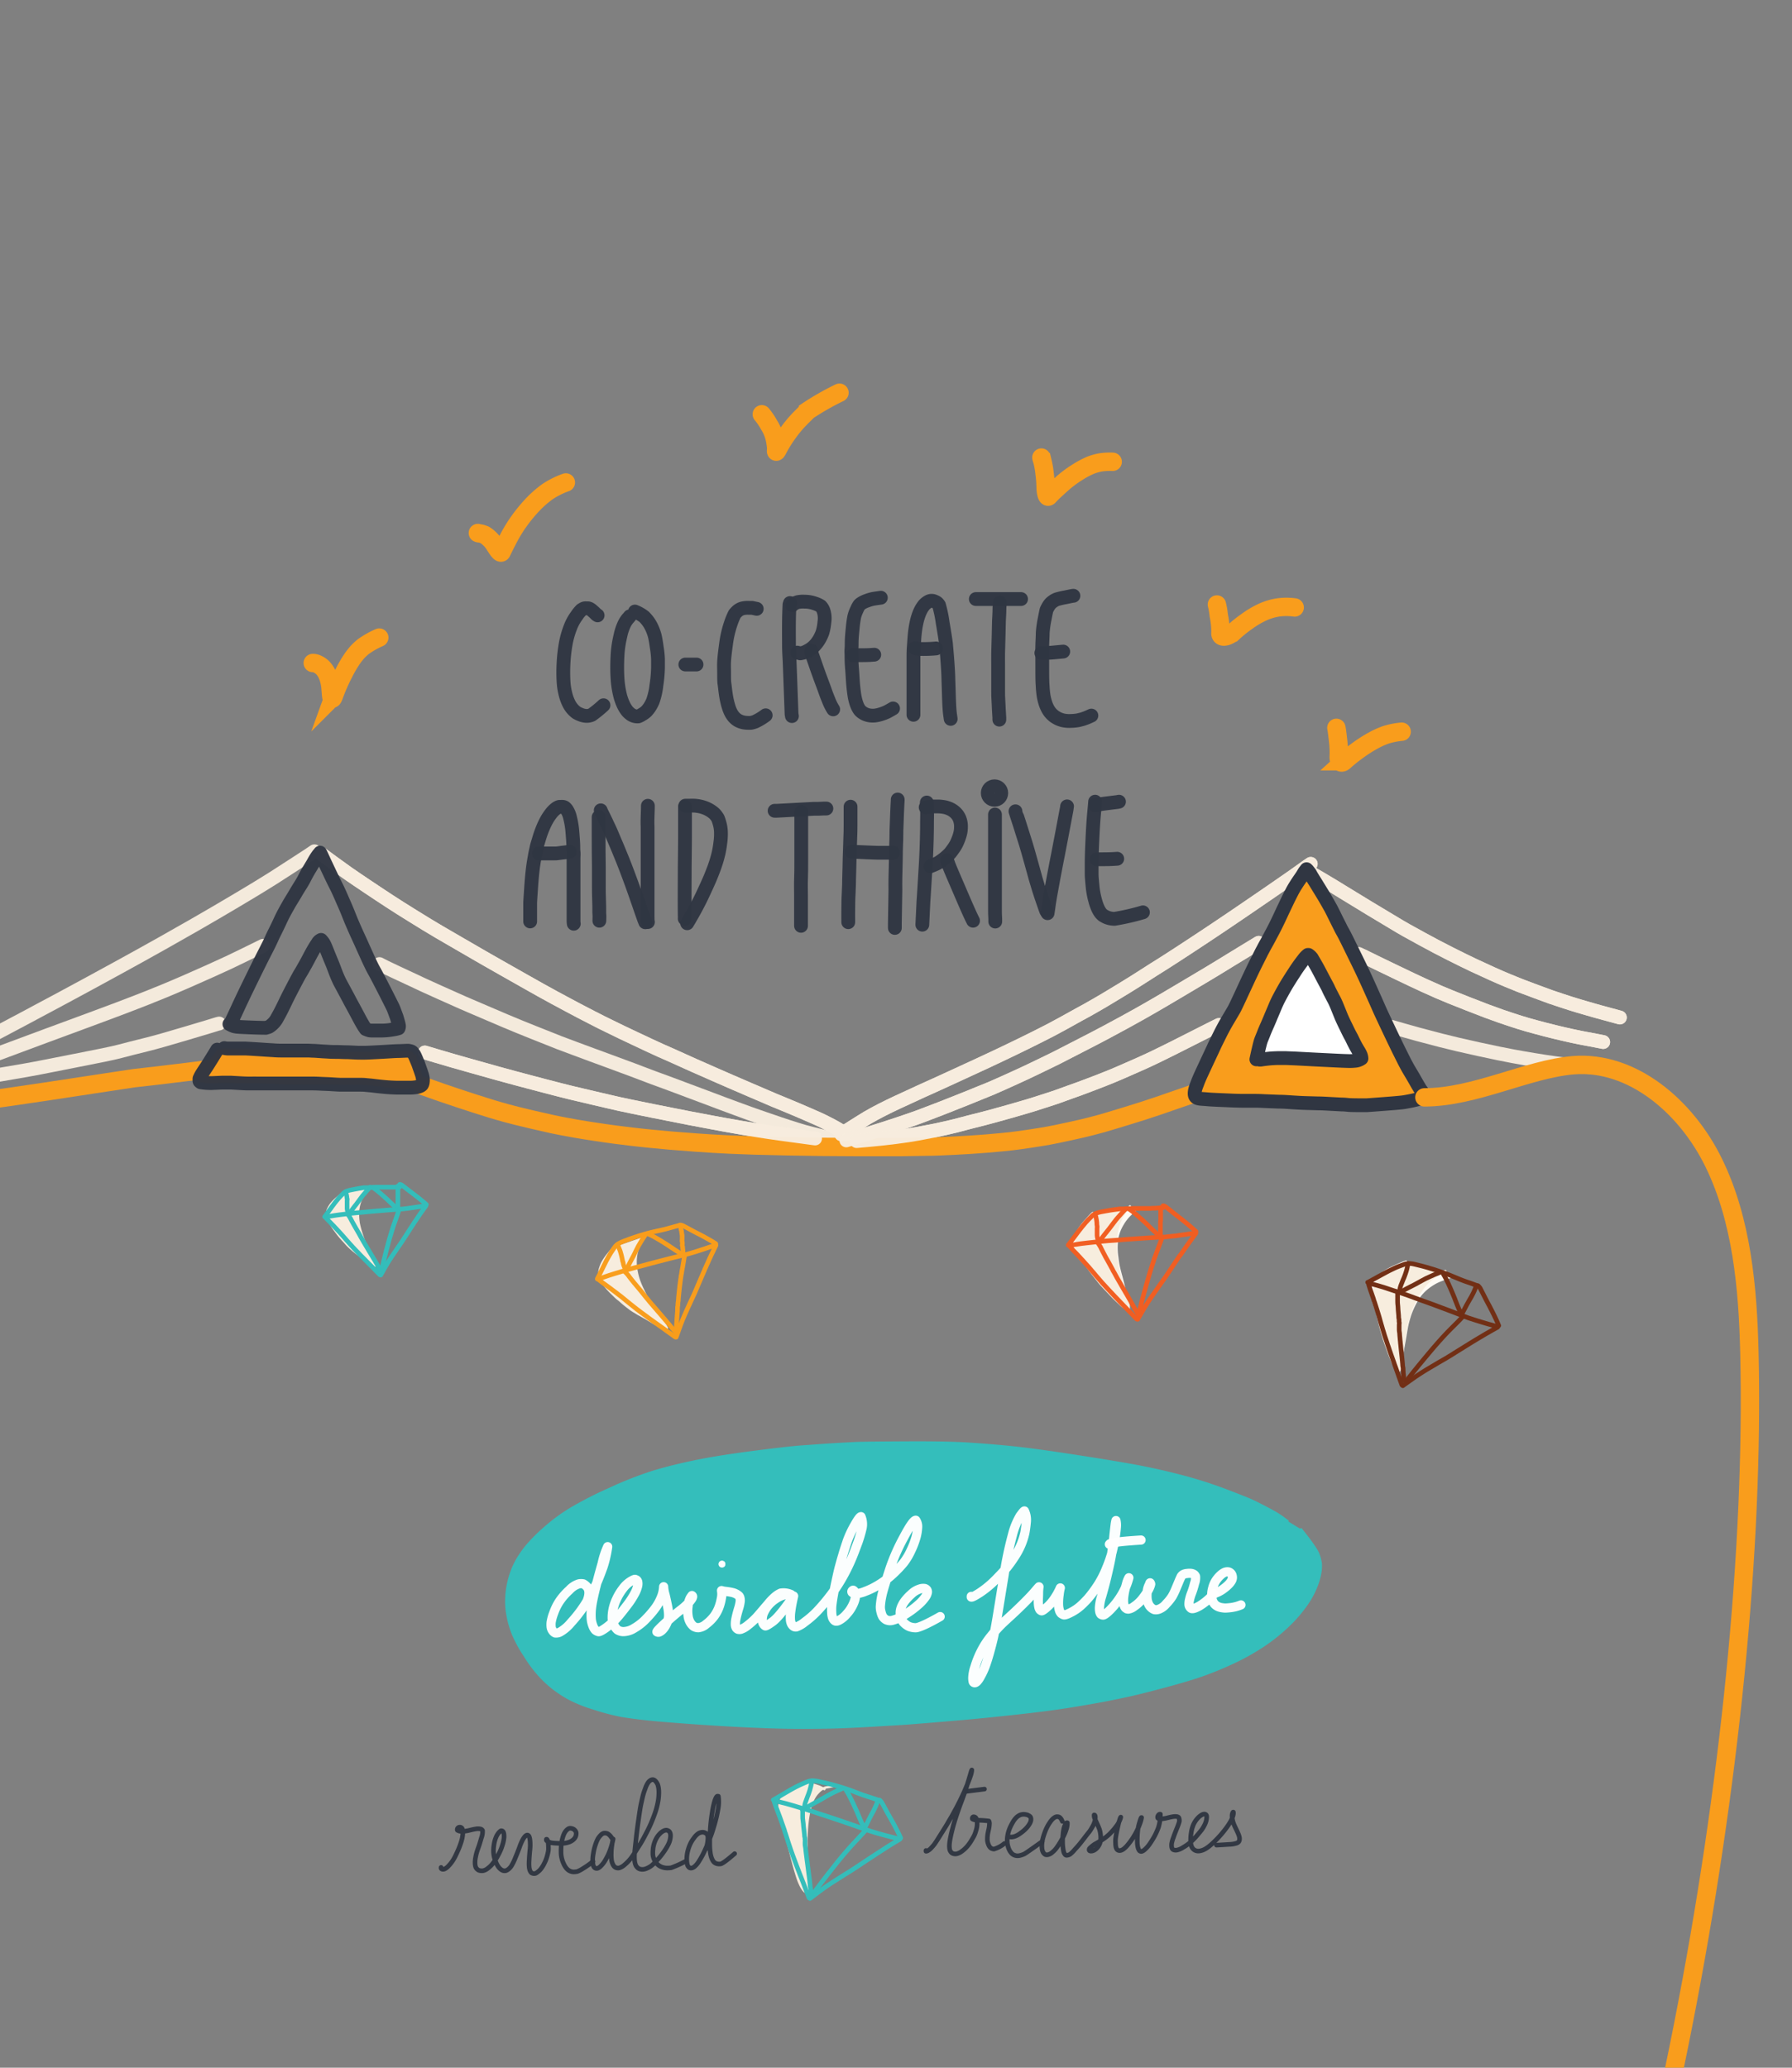 <svg xmlns="http://www.w3.org/2000/svg" viewBox="0 0 390 450"><rect x="0" y="0" width="390" height="450" fill="#808080" stroke="none"/><defs><style>.cls-1,.cls-12,.cls-13,.cls-14,.cls-15,.cls-16,.cls-18,.cls-2,.cls-3,.cls-7{fill:none;}.cls-1,.cls-12,.cls-3,.cls-4{stroke:#f99d1c;}.cls-1,.cls-10,.cls-11,.cls-12,.cls-13,.cls-14,.cls-15,.cls-16,.cls-18,.cls-2,.cls-3,.cls-4,.cls-5,.cls-6,.cls-7,.cls-8,.cls-9{stroke-linecap:round;}.cls-1,.cls-10,.cls-11,.cls-12,.cls-13,.cls-14,.cls-15,.cls-16,.cls-18,.cls-2,.cls-4,.cls-5,.cls-6,.cls-7,.cls-8,.cls-9{stroke-linejoin:round;}.cls-1,.cls-2,.cls-5,.cls-6,.cls-7,.cls-8{stroke-width:3px;}.cls-1,.cls-2,.cls-7,.cls-8{opacity:0.97;}.cls-1,.cls-12,.cls-13,.cls-14,.cls-15,.cls-16,.cls-17,.cls-18,.cls-2,.cls-7,.cls-8{isolation:isolate;}.cls-2,.cls-9{stroke:#f7edde;}.cls-3{stroke-miterlimit:10;stroke-width:4px;}.cls-4,.cls-5,.cls-8{fill:#f99d1c;}.cls-10,.cls-11,.cls-4,.cls-9{stroke-width:0.5px;}.cls-18,.cls-5,.cls-6,.cls-7,.cls-8{stroke:#303642;}.cls-17,.cls-6{fill:#fff;}.cls-9{fill:#f7edde;}.cls-10{fill:#fefaf4;stroke:#fefaf4;}.cls-11{fill:#34bebb;}.cls-11,.cls-13{stroke:#34bebb;}.cls-12,.cls-13,.cls-14,.cls-15{opacity:0.99;}.cls-14{stroke:#f15e22;}.cls-15{stroke:#722f15;}.cls-16,.cls-17{stroke:#fff;}.cls-16{stroke-width:2px;}.cls-16,.cls-17,.cls-18{opacity:0.98;}.cls-17{stroke-width:0.1px;}</style></defs><g id="Layer_1" data-name="Layer 1"><path id="STROKE_fdd70761-53a6-4e20-8cd7-577c4d26a20d" data-name="STROKE fdd70761-53a6-4e20-8cd7-577c4d26a20d" class="cls-1" d="M91.84,236.27c1,.35,2.33.84,4.16,1.47s3.17,1.08,4,1.35l3.52,1.15,3.57,1.12c.87.26,1.92.57,3.16.91s3.06.8,5.46,1.36,4,.91,4.67,1.06l2.05.41,2.95.54c1.31.23,2.75.46,4.31.69s2.94.44,4.12.59,2.44.31,3.78.47,2.71.3,4.11.44,2.86.28,4.4.41,3.39.27,5.56.43,4.6.3,7.3.43,6.84.26,12.43.37,10.7.17,15.32.17l9.28,0,5.35-.09c2,0,4.11-.11,6.33-.22s4.56-.25,7-.45,4.23-.38,5.39-.51,2.54-.33,4.14-.57,2.9-.45,3.89-.63,2.51-.49,4.57-.94,3.6-.8,4.62-1.07l2.52-.67c.66-.19,2.39-.7,5.17-1.55s5.17-1.61,7.14-2.29l4.45-1.54,3.1-1.06"></path><path id="STROKE_afb5722c-441f-41bb-8a8f-44735eaa1d00" data-name="STROKE afb5722c-441f-41bb-8a8f-44735eaa1d00" class="cls-2" d="M69.7,185.68c.65.49,1.64,1.21,2.94,2.16s2.32,1.66,3,2.16l2.11,1.45,2.42,1.63,2.42,1.61,2.13,1.4,2.44,1.57,2.56,1.6,3,1.85,2.77,1.66,2.06,1.2,2.74,1.59,2.61,1.51,1.34.78,1.74,1,3.76,2.14,4.36,2.47,3.55,2,3.09,1.7,3,1.61,2.62,1.39,2.38,1.23c.82.43,1.51.78,2.09,1.07s1.2.6,1.9.93l2.54,1.24,3,1.42,2.91,1.37,2.54,1.17,2.27,1,2.71,1.22,2.42,1.09,1.91.84,2.56,1.13c1,.45,2.14.94,3.41,1.49s2.68,1.16,4.22,1.82l3.59,1.54,1.7.73,2,.82,3.16,1.32c1.08.45,2.29,1,3.64,1.58s2.39,1.11,3.14,1.5,1.35.72,1.82,1,1.08.64,1.86,1.13"></path><path id="STROKE_d4646c23-d8f5-40d5-a53f-9f48546776de" data-name="STROKE d4646c23-d8f5-40d5-a53f-9f48546776de" class="cls-2" d="M82.58,209.81c.3.17.76.4,1.38.71l2.34,1.11,2.27,1.06,1.31.61,2.12,1,3.64,1.65,3.54,1.58c1,.47,2.12.93,3.22,1.41l3.9,1.67,3.82,1.63,2.89,1.2,3.2,1.29,3,1.19,2.51,1,3.31,1.24,3.8,1.41,3.57,1.31,3,1.11,2.17.8,2,.76,2.64,1,2.74,1,2.34.87,2.66,1,3.69,1.38,3.77,1.42,2.89,1.07,2.73,1,3.32,1.16,3.37,1.15c1,.35,2.19.72,3.47,1.13s2.45.74,3.52,1,2.07.53,3,.74l1.83.39,1.67.32"></path><path id="STROKE_8c2565b9-834b-41a5-b59e-de5bf28c1b8d" data-name="STROKE 8c2565b9-834b-41a5-b59e-de5bf28c1b8d" class="cls-2" d="M92.46,229.05l2.54.76,3.75,1.1,4.59,1.3,4.85,1.36,3.92,1.07,3.16.84,3.15.83,3.43.89,2.52.63,2,.47,2.88.68,3.13.73,2.4.55,2.84.6,4.4.9,4.58.91,3.35.66,2.66.5,2.48.47,2.76.51,3.57.63c1.34.23,2.66.45,3.94.65s2.82.43,4.63.68,4.27.59,7.4,1"></path><path id="STROKE_8507b436-08de-42c5-88fe-18c704a74312" data-name="STROKE 8507b436-08de-42c5-88fe-18c704a74312" class="cls-2" d="M285.26,188c-.41.27-1,.67-1.72,1.2l-2.05,1.46-2.09,1.45-2.6,1.8-3.27,2.24-3.38,2.31-2.95,2-2.5,1.68-2.52,1.68-2.73,1.8-2.21,1.45-1.88,1.22-2.21,1.42L251,211.06l-2,1.28-2.14,1.36-2.26,1.4-2.84,1.72c-1.1.67-2.23,1.34-3.39,2s-2.36,1.36-3.59,2l-3.35,1.86c-1,.55-1.88,1-2.65,1.43l-2.59,1.32c-1,.49-2,1-3.15,1.57l-3.3,1.6-3,1.43q-1.44.69-3.21,1.5l-3.88,1.79-3.7,1.7-2.65,1.21-2.58,1.16L197.24,239c-1.32.6-2.55,1.17-3.7,1.73s-2.22,1.11-3.22,1.65-2,1.12-3,1.76-2.09,1.3-3.16,2l-1.07.74"></path><path id="STROKE_3122e405-f5b1-4743-bfa9-037baa9c1d4a" data-name="STROKE 3122e405-f5b1-4743-bfa9-037baa9c1d4a" class="cls-2" d="M273.93,205.19l-2.17,1.32-4,2.44c-1.6,1-3.15,1.93-4.62,2.82L259.4,214l-3.15,1.87-3.06,1.81-2.79,1.62-2.55,1.45-2.92,1.62c-1.12.62-2.44,1.33-3.94,2.13s-3,1.59-4.51,2.36-2.8,1.45-3.89,2L230,230.19l-2.25,1.1L225,232.62c-1,.49-2.11,1-3.3,1.55l-3.37,1.53-2.73,1.2-2.47,1-2.72,1.11-3,1.19-2.79,1.1-2.62,1-2.05.78-2.1.74-2.68.91-3.32,1.08q-2.07.67-5.66,1.77l-2,.61"></path><path id="STROKE_a17c930c-2640-4db8-adbf-913de21932fa" data-name="STROKE a17c930c-2640-4db8-adbf-913de21932fa" class="cls-2" d="M265.27,223.07l-1.82.91-3.95,2q-2.49,1.27-4.43,2.24c-1.29.65-2.43,1.2-3.41,1.68s-2.11,1-3.4,1.58-2.7,1.2-4.23,1.86-3,1.28-4.53,1.86-3,1.16-4.48,1.7-2.84,1-4,1.44-2.43.83-3.74,1.26l-2.89.92-2.06.61-2.82.81-2.94.82c-.85.24-1.72.47-2.61.7l-3.06.77L208,245l-2.12.5c-.63.15-1.41.32-2.33.51s-2.13.42-3.64.7-3.17.53-5,.76-3.82.46-6,.65l-2.48.22"></path><path id="STROKE_7ff3066b-46c9-46e2-a94e-467aef5f99f4" data-name="STROKE 7ff3066b-46c9-46e2-a94e-467aef5f99f4" class="cls-2" d="M284.87,189.82l.6.29.24.12.3.16,1.44.84,2.63,1.57,2.49,1.53,2.46,1.5,2.93,1.79,3.63,2.18,3,1.8,1.44.83,3.52,1.94q3.06,1.68,6.08,3.2t5.05,2.48c1.36.64,2.7,1.25,4,1.84s2.47,1.09,3.46,1.5l2.7,1.1c.82.32,2,.75,3.41,1.28L337.6,217l2.34.78c.82.28,1.44.48,1.87.61l1.7.52,1.71.5,1.46.42,1.23.35,1.51.41,1.29.35,1.83.5"></path><path id="STROKE_75e2e746-7ef2-473b-a9d4-f23fbc9dc232" data-name="STROKE 75e2e746-7ef2-473b-a9d4-f23fbc9dc232" class="cls-2" d="M295.7,207.63q.63.27.72.33c.06,0,.41.21,1.05.52s1.41.7,2.33,1.14l3.95,1.91,3.64,1.74,2.6,1.21q1.53.71,3.15,1.41c1.08.48,3.19,1.33,6.33,2.57s5.55,2.14,7.24,2.72,3,1,4,1.32,2.11.63,3.47,1,2.74.73,4.14,1.07,2.69.64,3.9.9,2.14.45,2.78.56l2.23.42,1.68.33"></path><path id="STROKE_de963ae4-c2ce-45e0-be91-1a927e82eb39" data-name="STROKE de963ae4-c2ce-45e0-be91-1a927e82eb39" class="cls-2" d="M302.73,223.43l.22.06c.17.06.86.26,2.06.6l3.56,1q1.77.48,5.09,1.34c2.21.57,4.94,1.21,8.21,1.92s5.72,1.22,7.38,1.52,3.17.57,4.53.79l2.71.43,2.31.33,2.67.35c.67.08,1.37.16,2.12.23l2.14.21,1.58.14,1.9.18"></path><path id="STROKE_5b758f62-427d-4ad0-875d-6e9f7a05cabd" data-name="STROKE 5b758f62-427d-4ad0-875d-6e9f7a05cabd" class="cls-2" d="M68.42,185.26c-.24.17-1.44,1-3.59,2.37s-4,2.58-5.44,3.51l-3.23,2c-.69.42-2.35,1.43-5,3s-5.55,3.28-8.73,5.1-5.55,3.17-7.13,4.05l-5,2.79-4.74,2.61-6.23,3.4q-4.14,2.26-14.13,7.59t-14.44,7.6l-6.86,3.47c-1.6.81-3.25,1.62-4.95,2.45s-2.9,1.42-3.58,1.76"></path><path id="STROKE_c532544f-e89a-42cb-9ac0-c05f529f3066" data-name="STROKE c532544f-e89a-42cb-9ac0-c05f529f3066" class="cls-2" d="M57.23,205.84c-.26.12-1,.5-2.34,1.15s-3,1.49-5.2,2.52-5.14,2.35-8.9,4-6.71,2.84-8.85,3.69-4.26,1.65-6.33,2.44l-4.72,1.76-3.54,1.31-3.06,1.13-4.07,1.5L-.92,229.48l-12.24,4.6q-4,1.5-7.34,2.68l-5.24,1.86-5,1.71"></path><path id="STROKE_f95d17f5-6545-4b6b-af6a-a199659e23be" data-name="STROKE f95d17f5-6545-4b6b-af6a-a199659e23be" class="cls-2" d="M47.69,222.75l-.43.11c-.58.2-2.79.85-6.64,2s-6.82,2-8.94,2.52-4,1-5.62,1.43-4.82,1.07-9.58,2S8.12,232.48,5.7,232.9l-8.62,1.48c-3.32.56-5.72,1-7.21,1.27l-3.21.61c-.65.13-1.91.41-3.8.84s-3.43.81-4.63,1.14-2.41.67-3.61,1-2.21.67-3,.94l-4.15,1.41"></path><path id="STROKE_8e4ca5ca-6b14-42e0-8810-6c9a36a41910" data-name="STROKE 8e4ca5ca-6b14-42e0-8810-6c9a36a41910" class="cls-3" d="M91.84,236.27c1,.35,2.33.84,4.16,1.47s3.17,1.08,4,1.35l3.52,1.15,3.57,1.12c.87.26,1.92.57,3.16.91s3.06.8,5.46,1.36,4,.91,4.67,1.06l2.05.41,2.95.54c1.31.23,2.75.46,4.31.69s2.94.44,4.12.59,2.44.31,3.78.47,2.71.3,4.11.44,2.86.28,4.4.41,3.39.27,5.56.43,4.6.3,7.3.43,6.84.26,12.43.37,10.7.17,15.32.17l9.28,0,5.35-.09c2,0,4.11-.11,6.33-.22s4.56-.25,7-.45,4.23-.38,5.39-.51,2.54-.33,4.14-.57,2.9-.45,3.89-.63,2.51-.49,4.57-.94,3.6-.8,4.62-1.07l2.52-.67c.66-.19,2.39-.7,5.17-1.55s5.17-1.61,7.14-2.29l4.45-1.54,3.1-1.06"></path><path id="STROKE_1aaecf1e-f49d-494b-a769-41a34f61752e" data-name="STROKE 1aaecf1e-f49d-494b-a769-41a34f61752e" class="cls-2" d="M69.7,185.68c.65.49,1.64,1.21,2.94,2.16s2.32,1.66,3,2.16l2.11,1.45,2.42,1.63,2.42,1.61,2.13,1.4,2.44,1.57,2.56,1.6,3,1.85,2.77,1.66,2.06,1.2,2.74,1.59,2.61,1.51,1.34.78,1.74,1,3.76,2.14,4.36,2.47,3.55,2,3.09,1.7,3,1.61,2.62,1.39,2.38,1.23c.82.43,1.51.78,2.09,1.07s1.2.6,1.9.93l2.54,1.24,3,1.42,2.91,1.37,2.54,1.17,2.27,1,2.71,1.22,2.42,1.09,1.91.84,2.56,1.13c1,.45,2.14.94,3.41,1.49s2.68,1.16,4.22,1.82l3.59,1.54,1.7.73,2,.82,3.16,1.32c1.08.45,2.29,1,3.64,1.58s2.39,1.11,3.14,1.5,1.35.72,1.82,1,1.08.64,1.86,1.13"></path><path id="STROKE_5937dbbc-ebc7-4d98-8e0a-e462e38e1c2e" data-name="STROKE 5937dbbc-ebc7-4d98-8e0a-e462e38e1c2e" class="cls-2" d="M92.46,229.05l2.54.76,3.75,1.1,4.59,1.3,4.85,1.36,3.92,1.07,3.16.84,3.15.83,3.43.89,2.52.63,2,.47,2.88.68,3.13.73,2.4.55,2.84.6,4.4.9,4.58.91,3.35.66,2.66.5,2.48.47,2.76.51,3.57.63c1.34.23,2.66.45,3.94.65s2.82.43,4.63.68,4.27.59,7.4,1"></path><path id="STROKE_5cefe074-a9ae-4b7e-8cc6-8b89d407c7ed" data-name="STROKE 5cefe074-a9ae-4b7e-8cc6-8b89d407c7ed" class="cls-2" d="M285.26,188c-.41.27-1,.67-1.72,1.2l-2.05,1.46-2.09,1.45-2.6,1.8-3.27,2.24-3.38,2.31-2.95,2-2.5,1.68-2.52,1.68-2.73,1.8-2.21,1.45-1.88,1.22-2.21,1.42L251,211.06l-2,1.28-2.14,1.36-2.26,1.4-2.84,1.72c-1.1.67-2.23,1.34-3.39,2s-2.36,1.36-3.59,2l-3.35,1.86c-1,.55-1.88,1-2.65,1.43l-2.59,1.32c-1,.49-2,1-3.15,1.57l-3.3,1.6-3,1.43q-1.44.69-3.21,1.5l-3.88,1.79-3.7,1.7-2.65,1.21-2.58,1.16L197.24,239c-1.32.6-2.55,1.17-3.7,1.73s-2.22,1.11-3.22,1.65-2,1.12-3,1.76-2.09,1.3-3.16,2l-1.07.74"></path><path id="STROKE_cf138dca-7afc-42f5-b6eb-34c07ae73691" data-name="STROKE cf138dca-7afc-42f5-b6eb-34c07ae73691" class="cls-2" d="M273.93,205.19l-2.17,1.32-4,2.44c-1.6,1-3.15,1.93-4.62,2.82L259.4,214l-3.15,1.87-3.06,1.81-2.79,1.62-2.55,1.45-2.92,1.62c-1.12.62-2.44,1.33-3.94,2.13s-3,1.59-4.51,2.36-2.8,1.45-3.89,2L230,230.19l-2.25,1.1L225,232.62c-1,.49-2.11,1-3.3,1.55l-3.37,1.53-2.73,1.2-2.47,1-2.72,1.11-3,1.19-2.79,1.1-2.62,1-2.05.78-2.1.74-2.68.91-3.32,1.08q-2.07.67-5.66,1.77l-2,.61"></path><path id="STROKE_d4567b56-ed96-47ea-8563-4b84c9442312" data-name="STROKE d4567b56-ed96-47ea-8563-4b84c9442312" class="cls-2" d="M265.27,223.07l-1.82.91-3.95,2q-2.49,1.27-4.43,2.24c-1.29.65-2.43,1.2-3.41,1.68s-2.11,1-3.4,1.58-2.7,1.2-4.23,1.86-3,1.28-4.53,1.86-3,1.16-4.48,1.7-2.84,1-4,1.44-2.43.83-3.74,1.26l-2.89.92-2.06.61-2.82.81-2.94.82c-.85.24-1.72.47-2.61.7l-3.06.77L208,245l-2.12.5c-.63.15-1.41.32-2.33.51s-2.13.42-3.64.7-3.17.53-5,.76-3.82.46-6,.65l-2.48.22"></path><path id="STROKE_1ec30883-60d9-4209-ac04-308b7bc44415" data-name="STROKE 1ec30883-60d9-4209-ac04-308b7bc44415" class="cls-2" d="M284.87,189.82l.6.29.24.12.3.16,1.44.84,2.63,1.57,2.49,1.53,2.46,1.5,2.93,1.79,3.63,2.18,3,1.8,1.44.83,3.52,1.94q3.06,1.68,6.08,3.2t5.05,2.48c1.36.64,2.7,1.25,4,1.84s2.47,1.09,3.46,1.5l2.7,1.1c.82.32,2,.75,3.41,1.28L337.6,217l2.34.78c.82.28,1.44.48,1.87.61l1.7.52,1.71.5,1.46.42,1.23.35,1.51.41,1.29.35,1.83.5"></path><path id="STROKE_518635bf-9d06-4425-959a-473518a78417" data-name="STROKE 518635bf-9d06-4425-959a-473518a78417" class="cls-2" d="M295.7,207.63q.63.27.72.33c.06,0,.41.21,1.05.52s1.41.7,2.33,1.14l3.95,1.91,3.64,1.74,2.6,1.21q1.53.71,3.15,1.41c1.08.48,3.19,1.33,6.33,2.57s5.55,2.14,7.24,2.72,3,1,4,1.32,2.11.63,3.47,1,2.74.73,4.14,1.07,2.69.64,3.9.9,2.14.45,2.78.56l2.23.42,1.68.33"></path><path id="STROKE_faf2a2d7-6902-4652-ad17-83abc250b5a7" data-name="STROKE faf2a2d7-6902-4652-ad17-83abc250b5a7" class="cls-3" d="M45.62,232.66l-.62.1-4.23.52-6.86.83-4.7.53c-1.19.13-36.63,5.75-41.12,5.83"></path><path id="STROKE_0bd05b9b-aa41-41df-8fcf-fa783ce1200b" data-name="STROKE 0bd05b9b-aa41-41df-8fcf-fa783ce1200b" class="cls-3" d="M68.07,144.29h.15a2.5,2.5,0,0,1,.92.27,4,4,0,0,1,1.19.87,5.38,5.38,0,0,1,1,1.63,9.51,9.51,0,0,1,.62,2.85c.12,1.24.13,3.16.72,1.52a40.51,40.51,0,0,1,2.12-4.85,27.67,27.67,0,0,1,1.94-3.33c.46-.63.83-1.08,1.1-1.38a16.2,16.2,0,0,1,1.19-1.11,19.22,19.22,0,0,1,3.52-2"></path><path id="STROKE_c71f9e2e-60f1-4836-9fdb-d58d8ade31a3" data-name="STROKE c71f9e2e-60f1-4836-9fdb-d58d8ade31a3" class="cls-3" d="M104,116a.83.83,0,0,0,.33.08,2.66,2.66,0,0,1,.64.14,4.21,4.21,0,0,1,.52.19,6.3,6.3,0,0,1,.84.63,6.68,6.68,0,0,1,1.36,1.63c.46.71,1.25,2,1.49,1.47s.71-1.47,1.43-2.86a31.08,31.08,0,0,1,2.54-4.11,33.91,33.91,0,0,1,3-3.58,23.66,23.66,0,0,1,3-2.59,18.28,18.28,0,0,1,4-2"></path><path id="STROKE_150297c3-def4-4d92-a11d-179b16097aab" data-name="STROKE 150297c3-def4-4d92-a11d-179b16097aab" class="cls-3" d="M165.8,90.16a15.33,15.33,0,0,1,1.57,2.31,9.63,9.63,0,0,1,1.25,3,14.44,14.44,0,0,1,.31,2.07c0,.5-.2,1.33.41.16a27.38,27.38,0,0,1,2.15-3.45,26.08,26.08,0,0,1,2.36-2.88c.77-.79,1.44-1.45,2-2a58.28,58.28,0,0,1,6.85-3.9"></path><path id="STROKE_c32a8535-fd3b-4e37-81b7-3f38a5af7804" data-name="STROKE c32a8535-fd3b-4e37-81b7-3f38a5af7804" class="cls-3" d="M226.64,99.58c0,.07.12.39.28,1a18.82,18.82,0,0,1,.43,2.57,24.29,24.29,0,0,1,.21,2.82c0,.73.21,2.61.74,2s1.38-1.38,2.55-2.44a24.25,24.25,0,0,1,3.64-2.76,19.36,19.36,0,0,1,2.92-1.55,12.33,12.33,0,0,1,2.07-.58,14,14,0,0,1,2.68-.14"></path><path id="STROKE_8f76921e-5ad9-4799-b8dc-fadd0535fed5" data-name="STROKE 8f76921e-5ad9-4799-b8dc-fadd0535fed5" class="cls-3" d="M264.84,131.56a15,15,0,0,1,.4,2.35,18,18,0,0,1,.38,3.74c-.17,1.19,1.23,1.19,2.74,0a27.74,27.74,0,0,1,3.14-2.51,19.77,19.77,0,0,1,3.44-2,12.88,12.88,0,0,1,3.22-.94,13.16,13.16,0,0,1,3.61,0"></path><path id="STROKE_c3971ba1-d86c-47cc-b91b-7efeaa3ed1a2" data-name="STROKE c3971ba1-d86c-47cc-b91b-7efeaa3ed1a2" class="cls-3" d="M290.84,158.4q.12.48.36,2.67a21.61,21.61,0,0,1,.15,3.6c-.05.93.4,1.72,1.21,1a33,33,0,0,1,2.9-2.33,30.47,30.47,0,0,1,3.28-2.11,17.86,17.86,0,0,1,2.88-1.31,16.63,16.63,0,0,1,3.43-.68"></path><path id="STROKE_eb94cd77-3f5d-4a0b-8824-8720d85be8ea" data-name="STROKE eb94cd77-3f5d-4a0b-8824-8720d85be8ea" class="cls-4" d="M47.47,228.84a1.09,1.09,0,0,0-.2.16l-.11.14-.13.18-.66.77c-.4.47-.75.9-1.06,1.28a13.31,13.31,0,0,0-.8,1.13,5.39,5.39,0,0,0-.44.85,1.34,1.34,0,0,0-.09.53.88.88,0,0,0,.09.41.8.8,0,0,0,.32.31,3,3,0,0,0,.7.27,8.34,8.34,0,0,0,1.24.22c.51.06,1.42.11,2.73.16l3.2.1,2.25.09,1.62.08,2.23.09,2.56.12,1.51.07,1.26,0,2.63,0c1.3,0,2.18,0,2.64,0l2.17,0h3.76l2,0,2.58,0,2.42.05,1.77,0c.47,0,.9,0,1.27,0s.76,0,1.16-.07.78-.09,1.16-.15a10.5,10.5,0,0,0,1.19-.31,8.89,8.89,0,0,0,.87-.34,2.46,2.46,0,0,0,.33-.21,2.48,2.48,0,0,0,.77-1.06c0-.11.06-.26.09-.44a3.76,3.76,0,0,0,0-.6,4.41,4.41,0,0,0-.15-.84,5.93,5.93,0,0,0-.23-.75c-.06-.16-.13-.32-.19-.47s-.13-.33-.22-.54l-.21-.46-.26-.5,0-.13"></path><path id="STROKE_e1b18753-c3e0-4a74-8b56-4d1a7e4a1346" data-name="STROKE e1b18753-c3e0-4a74-8b56-4d1a7e4a1346" class="cls-4" d="M90.37,229.66a1.51,1.51,0,0,1,0,.31s0,.15.1.4.17.55.28.88.22.63.31.9.18.57.26.9a5.83,5.83,0,0,1,.17,1,4.3,4.3,0,0,1,0,.75,2.4,2.4,0,0,1-.09.5,1.51,1.51,0,0,1-.29.52,1.88,1.88,0,0,1-.67.5,3.67,3.67,0,0,1-.78.32,6,6,0,0,1-.7.12l-.54.06c-.1,0-.58,0-1.44-.08s-1.94-.2-3.23-.41l-.58-.08"></path><path id="STROKE_4bd7f021-3dfe-4d57-9ed1-758688f844a4" data-name="STROKE 4bd7f021-3dfe-4d57-9ed1-758688f844a4" class="cls-4" d="M283.94,189.89l-.1.42v1.13a6.8,6.8,0,0,0,.28,1.89,5.71,5.71,0,0,0,.52,1.29,2.89,2.89,0,0,0,.46.61,1.72,1.72,0,0,0,.38.26,1,1,0,0,0,.31.09H286a.46.46,0,0,0,.19-.09,1.54,1.54,0,0,0,.31-.44,2.86,2.86,0,0,0,.29-.84,15.82,15.82,0,0,0,.15-1.85"></path><path id="STROKE_e3a5a346-fe33-49fa-aef3-4063bbdf6795" data-name="STROKE e3a5a346-fe33-49fa-aef3-4063bbdf6795" class="cls-4" d="M306.54,234.56a1.48,1.48,0,0,1-.1.31,6,6,0,0,0-.16.64,4.14,4.14,0,0,0-.07.81,3.77,3.77,0,0,0,.07.69,2.26,2.26,0,0,0,.15.46,1.72,1.72,0,0,0,.16.31,3.1,3.1,0,0,0,.21.25,1.81,1.81,0,0,0,.33.26,1.56,1.56,0,0,0,.53.18,1.75,1.75,0,0,0,.55,0,1.48,1.48,0,0,0,.39-.11,6.76,6.76,0,0,0,1-.77"></path><path id="STROKE_2954e742-a6a9-40e3-ab14-abd74d349c94" data-name="STROKE 2954e742-a6a9-40e3-ab14-abd74d349c94" class="cls-5" d="M309.9,238.08a11.81,11.81,0,0,1-.82-1.09c-.13-.2-.19-.31-.19-.31a3.48,3.48,0,0,0-.22-.36l-.42-.73-.39-.69-.53-.91-.75-1.26c-.26-.45-.56-1-.89-1.63l-1.31-2.62c-.54-1.11-1.32-2.72-2.32-4.84s-1.59-3.38-1.77-3.79-.49-1.12-.93-2.11L297.68,214c-.68-1.5-1.49-3.23-2.45-5.18s-1.63-3.34-2.05-4.18-.74-1.47-1-1.92-.44-.84-.6-1.16-.4-.78-.7-1.39l-.76-1.54-.51-1c-.14-.24-.33-.58-.57-1s-.6-1.06-1.06-1.82l-1.64-2.68c-.64-1-1.06-1.7-1.24-2.06l-.53-.69-.22-.21-.27.34c-.14.18-.22.31-.26.37l-.13.22-.23.38c-.1.16-.28.43-.54.8s-.57.83-.91,1.37a18.2,18.2,0,0,0-.93,1.63c-.28.53-.65,1.28-1.11,2.24l-.91,1.91c-.14.31-.38.83-.73,1.57s-.78,1.63-1.32,2.65-1,1.91-1.45,2.7-.75,1.4-1,1.85l-1,2c-.44.86-.95,1.92-1.53,3.15s-1.25,2.68-2,4.3-1.26,2.71-1.56,3.22-.72,1.23-1.27,2.15-1.14,2-1.77,3.27-1.05,2.11-1.24,2.54-.5,1.09-.93,2-.89,1.91-1.4,3-1,2.15-1.33,3.09c-1.22,3-.15,3.15,1.14,3.24.78.05,1.44.12,2,.15l1.4.07,2.14.09c1.05.05,2.09.09,3.13.1l2.39,0c.56,0,1.33,0,2.3.06l3.23.13c1.17,0,2.25.1,3.24.16s1.93.12,2.84.14l2.48.07c.74,0,1.63.05,2.67.11l2.44.13c.6,0,1.1.06,1.51.1s1.07.05,2,.06,1.58,0,2.05,0l1.4-.1,1.74-.13,2.71-.21c1.13-.1,1.88-.17,2.24-.23s.81-.14,1.36-.25.95-.2,1.18-.26.84-.22,1.85-.51"></path><path id="STROKE_e494407a-9fa5-440a-bd61-6814b0dfe1d1" data-name="STROKE e494407a-9fa5-440a-bd61-6814b0dfe1d1" class="cls-6" d="M274.12,230.61l.09,0,.17,0c.51-.08,1.08-.15,1.73-.22s1.34-.1,2.05-.12l1.66,0,2.15.09,4.33.23,4.65.23c1.26.06,2.14.09,2.66.1a11.9,11.9,0,0,0,1.4-.07,2.83,2.83,0,0,0,1.29-.49,2.5,2.5,0,0,0-.15-.72,5.67,5.67,0,0,0-.45-.88c-.21-.34-.38-.63-.5-.84s-.29-.53-.5-.94-.47-1-.8-1.59-.69-1.37-1.09-2.18-.68-1.43-.87-1.86l-.81-2c-.35-.87-.67-1.59-1-2.16l-.69-1.34c-.16-.33-.29-.59-.36-.76s-.26-.52-.55-1.06l-.65-1.22-.46-.88-.48-.91c-.15-.28-.36-.67-.64-1.15s-.47-.82-.58-1l-.2-.33c0-.05-.11-.14-.23-.29a2.87,2.87,0,0,0-.51-.43l-.15,0a4.65,4.65,0,0,0-.94,1,34.14,34.14,0,0,0-2,2.81c-.85,1.3-1.43,2.23-1.75,2.77s-.54.93-.67,1.16-.36.65-.7,1.28-.6,1.16-.8,1.61-.39.91-.59,1.39-.43,1-.7,1.66-.5,1.18-.71,1.66-.45,1-.72,1.7-.48,1.18-.62,1.55-.49,1.76-1,4.14"></path><path class="cls-3" d="M310,238.82c11,0,22.47-6.19,32.46-7,12.66-1,24.49,8.86,30.55,21.33s7.39,27.1,7.72,41.29c2,85.38-21.43,209.42-57.22,286.39"></path><path id="STROKE_48bdb6b8-8093-478e-b969-a0003d0de3f7" data-name="STROKE 48bdb6b8-8093-478e-b969-a0003d0de3f7" class="cls-7" d="M50.77,222.22h-.21a.82.82,0,0,0-.19.09s.47-.95,1.31-2.78,1.88-4,3.12-6.53,2.18-4.43,2.84-5.71,1.18-2.32,1.54-3.14,1-2,1.74-3.62,1.43-2.79,1.88-3.59,1-1.64,1.51-2.52,1-1.63,1.37-2.24.56-1,.62-1.12.21-.41.44-.83.48-.85.76-1.31l.6-1c.12-.23.25-.45.38-.68s.27-.44.4-.65l.33-.48a2.21,2.21,0,0,1,.28-.32l.17-.18s0,0,0-.05.37.73,1,2.11l1.42,3,.48,1,.78,1.55c.49,1,1,2.21,1.66,3.71s1.09,2.66,1.43,3.48l.69,1.6.57,1.27c.28.6.53,1.16.77,1.68l.63,1.41c.19.42.46,1,.83,1.83s.68,1.46.94,2,.52,1,.77,1.45.53,1,.85,1.6l.85,1.65c.26.5.64,1.24,1.13,2.21s.83,1.66,1,2,.32.76.45,1.11.24.67.34.92.2.63.34,1.12a7.41,7.41,0,0,1,.23.94,1.36,1.36,0,0,1,0,.29,1.3,1.3,0,0,1-.08.29,7.6,7.6,0,0,1-1.36.29,13.75,13.75,0,0,1-2.13.21c-.56,0-1,0-1.19,0l-.71,0-.61,0a2.35,2.35,0,0,1-.38-.05,8,8,0,0,1-.77-.28l-.29-.42c-.1-.14-.28-.44-.54-.89s-.52-.93-.78-1.43l-1.07-2c-.45-.82-.79-1.43-1-1.86l-1-1.86q-.66-1.22-1-1.86c-.21-.44-.47-1-.79-1.81L72.43,210l-.56-1.35-.41-1c-.09-.23-.17-.44-.25-.63s-.19-.49-.36-.89a7.62,7.62,0,0,0-.44-.9,5.11,5.11,0,0,0-.54-.68,1.9,1.9,0,0,0-.42.28l-.21.23c0,.05-.26.39-.64,1s-.75,1.28-1.1,1.94-.65,1.24-.92,1.72-.52.92-.74,1.31-.4.68-.53.89-.57,1-1.3,2.4-1.36,2.61-1.85,3.64-.91,1.87-1.24,2.49-.55,1-.66,1.21a5,5,0,0,1-1.18,1.41,3.6,3.6,0,0,1-.5.37,1.83,1.83,0,0,1-.45.16l-.29.09s-1,0-2.86-.07-3-.13-3.38-.17a4.5,4.5,0,0,1-.76-.15l-.35-.14-.56-.29"></path><path id="STROKE_8c7b3120-7990-4148-adfb-4f6b16f12ed3" data-name="STROKE 8c7b3120-7990-4148-adfb-4f6b16f12ed3" class="cls-8" d="M47.27,228.43l-.54.9c-.35.58-.77,1.24-1.24,2s-.84,1.28-1.08,1.66-.41.62-.49.76a6.25,6.25,0,0,0-.32.58l-.19.4a.62.62,0,0,0,0,.16,1.89,1.89,0,0,0,0,.31c0,.11.05.17.07.17a.9.9,0,0,0,.21.17,13.88,13.88,0,0,0,2.43.17l2.13-.09c.82,0,1.52,0,2.09,0l2.09.12c.81.05,1.55.07,2.23.06s1.27,0,1.79,0l1.62,0c.57,0,1.47,0,2.71,0l3.07,0,2.15,0h1.62c.46,0,1.13,0,2,.05s1.68.06,2.43.11,1.4.09,1.94.11l1.66,0,2.06,0c.82,0,1.43,0,1.83.05s1,.08,1.79.18,1.63.19,2.53.27,1.74.12,2.53.14l1.6,0c.27,0,.74,0,1.4,0a8.44,8.44,0,0,0,1.47-.16,3.12,3.12,0,0,0,.68-.24,1.14,1.14,0,0,0,.27-.21,1,1,0,0,0,.13-.28,1.65,1.65,0,0,0,.08-.43,2.58,2.58,0,0,0,0-.65,5.27,5.27,0,0,0-.16-.77c-.08-.25-.21-.65-.41-1.21s-.33-.93-.39-1.11-.25-.62-.55-1.34-.46-.94-.52-1a3.72,3.72,0,0,0-.22-.3.85.85,0,0,0-.39-.23,2.71,2.71,0,0,0-.54-.11l-.32,0-1.55.07c-1,0-2.28.11-3.8.19s-2.69.15-3.51.17-1.41,0-1.79,0L75.74,229c-1,0-1.79-.06-2.35-.06s-1.18,0-1.88-.05-1.24-.06-1.63-.1l-1.45-.1c-.56,0-1-.05-1.34-.05h-1l-.52,0-1.11,0c-.72,0-1.55,0-2.48,0s-1.73,0-2.42-.07l-1.81-.11-1.29-.09-.82-.05-1.12-.07-1.1-.06-.82,0H51.36l-1.2,0-.7,0a6,6,0,0,1-.64-.09"></path></g><g id="Textes_ENG" data-name="Textes ENG"><g id="Stylo_12" data-name="Stylo 12"><g id="Remplir_6" data-name="Remplir 6"><path id="STROKE_b8cfda74-48e0-4cca-8fbd-5b10c8f86116" data-name="STROKE b8cfda74-48e0-4cca-8fbd-5b10c8f86116" class="cls-9" d="M134,271.28l-.44.24-.11.09-1.05,1.28a12.76,12.76,0,0,0-1.26,1.82,7.78,7.78,0,0,0-.51,1.24,3.39,3.39,0,0,0-.17.79,2.64,2.64,0,0,0,0,.48l.06.34.21.6a5,5,0,0,0,.32.75,9.53,9.53,0,0,0,.7,1,16,16,0,0,0,1.44,1.57c.59.56,1,1,1.35,1.25s.73.63,1.26,1.07,1,.78,1.28,1,.65.46,1,.66l.82.5.48.26.57.32.61.34,1.16.7c.64.39,1.13.67,1.46.86a7.57,7.57,0,0,0,.67.36,2.6,2.6,0,0,0,.36.13,1.83,1.83,0,0,0,.48.08,1,1,0,0,0,.45,0,19.47,19.47,0,0,0-1.48-2.38c-.49-.66-1-1.34-1.45-2s-.89-1.34-1.22-1.91-.68-1.21-1-1.91a20,20,0,0,1-.87-2,13,13,0,0,1-.58-2.15,10.1,10.1,0,0,1-.2-2.25,9.29,9.29,0,0,1,.19-1.66,6.74,6.74,0,0,1,.3-1,10.12,10.12,0,0,1,.53-1.06c.27-.48.41-.73.42-.76l.63-.88"></path><path id="STROKE_5b370fa4-cc54-4cea-8cf4-c552c1353329" data-name="STROKE 5b370fa4-cc54-4cea-8cf4-c552c1353329" class="cls-9" d="M74.9,259.6l-.4.14-.1.05-1,.9A9.3,9.3,0,0,0,72.09,262a6.15,6.15,0,0,0-.59.94,2.75,2.75,0,0,0-.25.61,2.57,2.57,0,0,0,0,.4v.29l.09.51a4.81,4.81,0,0,0,.15.66,8.37,8.37,0,0,0,.44.88,13.88,13.88,0,0,0,1,1.48c.39.54.7.94.92,1.21s.51.61.88,1,.67.77.9,1,.46.46.7.67l.6.52.36.28.41.34.45.36.85.73c.47.41.83.71,1.07.91a6,6,0,0,0,.5.38,1.92,1.92,0,0,0,.66.3.84.84,0,0,0,.37,0,16.73,16.73,0,0,0-.88-2.15q-.47-.9-.9-1.86c-.29-.63-.53-1.21-.72-1.73s-.38-1.08-.57-1.7a17.61,17.61,0,0,1-.44-1.73,11,11,0,0,1-.17-1.83,8.25,8.25,0,0,1,.15-1.86,7.81,7.81,0,0,1,.39-1.33,5.89,5.89,0,0,1,.38-.76,8.51,8.51,0,0,1,.58-.79l.45-.56.63-.63"></path><path id="STROKE_4ac11d66-1f13-43c6-9204-767ea3f276b7" data-name="STROKE 4ac11d66-1f13-43c6-9204-767ea3f276b7" class="cls-10" d="M237.83,264l-.19.17c-.14.12-.59.62-1.36,1.48a13.87,13.87,0,0,0-1.68,2.23,7.6,7.6,0,0,0-.66,1.42,5.92,5.92,0,0,0-.18.76,3.79,3.79,0,0,0,0,.69,6.4,6.4,0,0,0,.05.72,3.74,3.74,0,0,0,.28.87,7.31,7.31,0,0,0,.54,1.05,10.49,10.49,0,0,0,1,1.17,14,14,0,0,0,1.2,1.22l1.8,1.62,1.89,1.71c.43.39.86.76,1.29,1.13l1.16,1c.33.31.6.54.8.71l.47.38.18.13.81.32-.41-1.76c-.26-1.16-.53-2.22-.8-3.2s-.45-1.71-.56-2.22-.21-1.18-.31-2A13.6,13.6,0,0,1,243,271a15,15,0,0,1,.21-1.88,11,11,0,0,1,.41-1.29,9.55,9.55,0,0,1,.74-1.46,9.72,9.72,0,0,1,.8-1.16,8.88,8.88,0,0,1,.71-.79l.55-.54c.12-.12.43-.41.94-.85"></path><path id="STROKE_717e0a99-833e-40ba-8b50-359f939b84e2" data-name="STROKE 717e0a99-833e-40ba-8b50-359f939b84e2" class="cls-9" d="M238.54,263.94a2.09,2.09,0,0,1-.38.24,26.31,26.31,0,0,0-2.89,3.38c-.41.66-.65,1.06-.7,1.18a4.79,4.79,0,0,0-.21,1,8.49,8.49,0,0,0-.12,1.1,3.2,3.2,0,0,0,.07.63c.05.21.11.4.16.56s.16.4.3.71l.24.51.78,1.21c.5.77,1.07,1.56,1.7,2.38s1.16,1.47,1.57,2,.85,1,1.32,1.5,1,1.05,1.57,1.66,1.14,1.15,1.67,1.63a9.88,9.88,0,0,0,1.15,1,1.58,1.58,0,0,0,.89.24.28.28,0,0,0,0-.13c0-.06,0-.2,0-.43s-.12-.56-.24-1-.34-1.14-.64-2.1-.56-1.78-.74-2.43-.38-1.4-.57-2.23-.34-1.68-.47-2.57a23.42,23.42,0,0,1-.21-2.56c0-.82,0-1.46.05-1.9s.13-1,.24-1.55a12.17,12.17,0,0,1,.42-1.57,8.62,8.62,0,0,1,.64-1.41,8.76,8.76,0,0,1,.58-1c.12-.15.18-.24.2-.27s.33-.43,1-1.18"></path><path id="STROKE_4ccd9107-fb39-4c32-96f5-2a59efb19322" data-name="STROKE 4ccd9107-fb39-4c32-96f5-2a59efb19322" class="cls-10" d="M306,274.58l-.26.07c-.19.06-.85.35-2,.85a15,15,0,0,0-2.63,1.44,8.23,8.23,0,0,0-1.28,1.1,7.16,7.16,0,0,0-.5.66,4.34,4.34,0,0,0-.33.68,7,7,0,0,0-.27.72,4.55,4.55,0,0,0-.11,1,7.14,7.14,0,0,0,.07,1.26,10.57,10.57,0,0,0,.42,1.58,17,17,0,0,0,.63,1.72l1,2.38c.49,1.11.85,2,1.1,2.52s.5,1.13.76,1.68.49,1.06.68,1.5.35.8.48,1,.22.45.29.58l.12.21.65.67s.13-.65.38-1.9.46-2.42.64-3.49.31-1.88.43-2.43.31-1.24.58-2.1A17,17,0,0,1,309,282a10.18,10.18,0,0,1,2.34-2.19,12.26,12.26,0,0,1,1.29-.78q.53-.26,1.05-.45l.78-.29c.17-.07.6-.21,1.3-.42"></path><path id="STROKE_11c2e6b9-8898-4a3f-a866-9de1ee04ed00" data-name="STROKE 11c2e6b9-8898-4a3f-a866-9de1ee04ed00" class="cls-9" d="M306.69,274.86l-.47.06a28.55,28.55,0,0,0-4.33,2c-.7.47-1.11.75-1.22.85a5.72,5.72,0,0,0-.63.85,8.34,8.34,0,0,0-.6,1,2.6,2.6,0,0,0-.21.65,4,4,0,0,0-.09.62,6.48,6.48,0,0,0,0,.82v.61c0,.05.08.56.23,1.54s.36,2,.62,3.07.47,2,.66,2.64.39,1.36.62,2.05.5,1.46.81,2.32.61,1.63.91,2.33a11.14,11.14,0,0,0,.7,1.45,1.68,1.68,0,0,0,.77.63.27.27,0,0,0,.1-.11c0-.05.07-.2.14-.44s.13-.6.2-1.08.17-1.26.3-2.34.25-2,.35-2.71.25-1.54.43-2.43.41-1.8.68-2.73a23.9,23.9,0,0,1,.94-2.6,19.67,19.67,0,0,1,.88-1.84q.36-.61.93-1.41a13.84,13.84,0,0,1,1.09-1.35,10.79,10.79,0,0,1,1.26-1.1,9.12,9.12,0,0,1,1-.69l.32-.18s.52-.27,1.47-.72"></path><path id="STROKE_30d7cf54-ac78-4193-a10a-edb7af98953f" data-name="STROKE 30d7cf54-ac78-4193-a10a-edb7af98953f" class="cls-11" d="M280.19,331a3.23,3.23,0,0,1-.56-.39c-.25-.2-.65-.49-1.21-.86s-1.48-.89-2.79-1.58-2.37-1.22-3.17-1.59-2.82-1.17-6-2.38a95.47,95.47,0,0,0-10.21-3.18q-5.38-1.37-10.69-2.3t-13.19-2.13q-7.89-1.2-12.4-1.65t-9.17-.75q-4.65-.3-13-.26t-10.13.1c-1.2,0-2.41.09-3.61.15s-2.57.14-4.11.24l-5.58.4q-3.27.25-10.86,1.24t-12.72,2.07q-5.13,1.08-9,2.29a81.6,81.6,0,0,0-9.18,3.64,81.62,81.62,0,0,0-8.44,4.32,39.63,39.63,0,0,0-5.75,4.26,35.19,35.19,0,0,0-3.87,3.91,24.92,24.92,0,0,0-1.88,2.67,18.92,18.92,0,0,0-1.06,2.11,21,21,0,0,0-.73,2.12,19.91,19.91,0,0,0-.48,2.2,19.67,19.67,0,0,0-.21,2.28,16.82,16.82,0,0,0,.06,2.18,23.19,23.19,0,0,0,.42,2.47,22.07,22.07,0,0,0,1,3.13,28.73,28.73,0,0,0,2.53,4.62,29.92,29.92,0,0,0,3.41,4.54,25.6,25.6,0,0,0,2.79,2.56,27.72,27.72,0,0,0,3.15,2.09,29.55,29.55,0,0,0,5.68,2.31,48,48,0,0,0,5.89,1.56c1.38.24,2.83.44,4.36.62s3.16.34,4.9.48,3.56.29,5.48.43,4.18.29,6.8.45,5,.28,7.26.38,4.55.18,6.95.23,5.22.05,8.46,0,6.77-.21,10.6-.44,6.31-.37,7.4-.45l4.91-.39,7.41-.63q4.16-.36,11.33-1.14t11.82-1.53c3.1-.5,5.61-.94,7.55-1.31s3.78-.76,5.52-1.14,4.16-1,7.25-1.82,5.7-1.59,7.82-2.29A72.67,72.67,0,0,0,268,362a50.12,50.12,0,0,0,6.92-3.83,38.6,38.6,0,0,0,5.43-4.35,29.72,29.72,0,0,0,4-4.63,18.9,18.9,0,0,0,2.26-4.25,14,14,0,0,0,.78-3,9.91,9.91,0,0,0,.06-1.63,9.08,9.08,0,0,0-.47-1.91c-.28-.9-1.56-2.76-3.82-5.57"></path><path id="STROKE_b0e63690-dab9-425b-a283-a6f5f7591ec2" data-name="STROKE b0e63690-dab9-425b-a283-a6f5f7591ec2" class="cls-9" d="M179.42,389.38l-.67-.35-.43-.2-.71-.24a6.12,6.12,0,0,0-1-.26,5.73,5.73,0,0,0-1-.08,5.28,5.28,0,0,0-2.32.51,9,9,0,0,0-1.16.57,7.67,7.67,0,0,0-1,.76,5.4,5.4,0,0,0-.87,1.05,4.41,4.41,0,0,0-.51,1.06,4.88,4.88,0,0,0-.17,1.3,9.93,9.93,0,0,0,.36,2.33c.25,1,.57,2.19,1,3.51s.67,2.33.86,3,.46,1.75.83,3.14.71,2.52,1,3.39a12.55,12.55,0,0,0,.81,1.85,4.39,4.39,0,0,0,.54.76,1.29,1.29,0,0,0,.35.28.46.46,0,0,0,.26.06.61.61,0,0,0,.23-.1,1.34,1.34,0,0,0,.27-.67,5.19,5.19,0,0,0,.13-1.36c0-.52-.05-1-.1-1.53s-.14-1.25-.27-2.25-.23-1.93-.3-2.77a30.85,30.85,0,0,1,0-3.7,31.82,31.82,0,0,1,.33-3.87,17.89,17.89,0,0,1,.5-2.35,12.77,12.77,0,0,1,.51-1.41,7.58,7.58,0,0,1,.5-.9,5.11,5.11,0,0,1,.66-.81,4.35,4.35,0,0,1,.63-.59,3.45,3.45,0,0,1,.5-.29,2.12,2.12,0,0,1,.39-.16,2.28,2.28,0,0,1,.3-.07l.36-.07c.11,0,.45-.08,1-.19"></path></g><path id="STROKE_a53ae52b-1302-4e2b-8c72-1e5a140e94b6" data-name="STROKE a53ae52b-1302-4e2b-8c72-1e5a140e94b6" class="cls-7" d="M168.58,176.45h.49l1.54-.08,2.9-.16,2.45-.13,1.16-.06.9,0,1.37-.06.46,0"></path><path id="STROKE_7a98dcd4-668a-431a-b0a4-08ce2afa10ba" data-name="STROKE 7a98dcd4-668a-431a-b0a4-08ce2afa10ba" class="cls-7" d="M174.38,176.7l0,.2c0,.12,0,1.51,0,4.16s0,4.73,0,6.25,0,2.85-.05,4,0,2.37,0,3.62,0,2.12,0,2.59,0,.87,0,1.16,0,.71,0,1.26v1.55"></path><path id="STROKE_e3c80bda-723a-4ab4-8ff7-93e1403f0ae0" data-name="STROKE e3c80bda-723a-4ab4-8ff7-93e1403f0ae0" class="cls-7" d="M185.11,175.56c0,.16,0,.4,0,.71s0,.55,0,.72,0,.51,0,1.06,0,1,0,1.51,0,1.8-.1,4-.11,4-.15,5.27-.06,2.16-.07,2.62,0,1.43-.09,2.93-.07,2.68-.09,3.56,0,1.63,0,2.27l0,.49"></path><path id="STROKE_2b09fb0e-63da-46c3-ba93-58614d4b1419" data-name="STROKE 2b09fb0e-63da-46c3-ba93-58614d4b1419" class="cls-7" d="M185.36,185.39l.38,0,.37,0,1.61.07,1.89.08,1.45.05,1.64,0,1.63,0"></path><path id="STROKE_21e4bec7-dd01-4231-a3ad-60dfba4d609f" data-name="STROKE 21e4bec7-dd01-4231-a3ad-60dfba4d609f" class="cls-7" d="M195.37,174l0,.21c0,.16-.07,1-.13,2.61s-.11,2.86-.14,3.82,0,1.91-.06,2.83-.05,2.16-.08,3.73-.06,2.87-.09,3.91,0,1.88,0,2.52-.05,3.09-.12,7.32v1"></path><path id="STROKE_e98f775e-4523-45e3-a771-618b1632126b" data-name="STROKE e98f775e-4523-45e3-a771-618b1632126b" class="cls-7" d="M201.7,174.65c0,.35,0,.94.05,1.74s0,1.62,0,2.44,0,2.1-.05,3.84-.11,3.39-.2,5-.18,3-.26,4.33-.14,2.3-.18,2.91-.07,1.06-.09,1.33-.1,1.94-.24,5"></path><path id="STROKE_fb561505-41c4-4ca6-b721-af560d09878b" data-name="STROKE fb561505-41c4-4ca6-b721-af560d09878b" class="cls-7" d="M201.46,175.7l.71-.1.91-.09c.27,0,.66,0,1.18,0a9.58,9.58,0,0,1,1.37.16,6.22,6.22,0,0,1,1.08.36,4.55,4.55,0,0,1,1,.63,3.85,3.85,0,0,1,.76.83,3.71,3.71,0,0,1,.47,1,4.5,4.5,0,0,1,.2,1.38,6.32,6.32,0,0,1-.12,1.32,10.06,10.06,0,0,1-.39,1.31,12.82,12.82,0,0,1-.52,1.2,8.27,8.27,0,0,1-.68,1.08c-.29.41-.52.71-.68.9a7.86,7.86,0,0,1-.76.74,9.3,9.3,0,0,1-1.06.84c-.36.26-.6.42-.72.49a5.47,5.47,0,0,1-.5.26c-.22.11-.63.28-1.23.52"></path><path id="STROKE_ad829c19-2925-4c81-82b9-6cf5fc324fd1" data-name="STROKE ad829c19-2925-4c81-82b9-6cf5fc324fd1" class="cls-7" d="M206.12,187.23c.16.5.29.86.38,1.09s.24.6.46,1.12.45,1.07.7,1.64.5,1.15.75,1.74l.88,2.05c.33.78.6,1.39.8,1.85s.38.87.55,1.25.32.7.45,1,.27.56.41.87.24.49.27.54"></path><path id="STROKE_ff2ae8a2-0704-4d4a-97d4-d04c01fdd158" data-name="STROKE ff2ae8a2-0704-4d4a-97d4-d04c01fdd158" class="cls-7" d="M216.54,177.26c0,.06,0,.37,0,1s0,1.26,0,2.06,0,1.61,0,2.4,0,2.13,0,4v3.75c0,.62,0,1.59,0,2.89v3c0,.67,0,1.23,0,1.68s0,1.13.06,2l0,.52"></path><path id="STROKE_079127cc-23f3-47cf-a8dd-10f0c05d7837" data-name="STROKE 079127cc-23f3-47cf-a8dd-10f0c05d7837" class="cls-7" d="M221,176.56c0,.08.33,1,.88,2.73s1,3.15,1.34,4.25.62,2.1.87,3,.48,1.74.72,2.58.43,1.57.6,2.18.4,1.35.67,2.23.74,2.27,1.41,4.18l.2.54"></path><path id="STROKE_818f1e5f-8946-4c99-9aba-9cc095c6d55c" data-name="STROKE 818f1e5f-8946-4c99-9aba-9cc095c6d55c" class="cls-7" d="M232.23,175.49c0,.18-.13.82-.34,1.93s-.48,2.55-.82,4.34-.6,3.16-.79,4.11l-.43,2.19c-.09.5-.29,1.54-.59,3.1s-.53,2.86-.71,3.89-.32,2-.44,2.92l-.12.77"></path><path id="STROKE_8f0380c3-8187-4584-8f51-3de967e9d1d0" data-name="STROKE 8f0380c3-8187-4584-8f51-3de967e9d1d0" class="cls-7" d="M243.53,174.47l-.33.07-1.21.15-1.67.21-2,.29"></path><path id="STROKE_813a2058-cceb-4808-bc29-d1e016dd8995" data-name="STROKE 813a2058-cceb-4808-bc29-d1e016dd8995" class="cls-7" d="M238.33,174.47c0,.33-.11,1.28-.25,2.85s-.25,3.44-.35,5.62-.15,3.79-.15,4.84,0,1.87,0,2.43.08,1.43.19,2.58a17.1,17.1,0,0,0,.57,3.14,10.41,10.41,0,0,0,.72,2,6.66,6.66,0,0,0,.47.76,3.53,3.53,0,0,0,.32.34l.18.16.43.25a4.1,4.1,0,0,0,.92.37,5.08,5.08,0,0,0,1.16.16,50.27,50.27,0,0,0,6.2-1.42"></path><path id="STROKE_c36a44a2-10ab-4cee-ad38-b7d0a653c22f" data-name="STROKE c36a44a2-10ab-4cee-ad38-b7d0a653c22f" class="cls-7" d="M238.67,187H240c.68,0,1.73,0,3.15-.11"></path><circle id="STROKE_73e59284-6381-49aa-be5b-c35de9298c43" data-name="STROKE 73e59284-6381-49aa-be5b-c35de9298c43" class="cls-7" cx="216.44" cy="172.59" r="1.47"></circle><path id="STROKE_db719acb-ca5a-4b54-adb6-79360ecc49b7" data-name="STROKE db719acb-ca5a-4b54-adb6-79360ecc49b7" class="cls-7" d="M130.06,133.92l-.21-.13a1.31,1.31,0,0,1-.24-.23A7.58,7.58,0,0,0,129,133a2.92,2.92,0,0,0-.56-.44,1.28,1.28,0,0,0-.42-.17,1.89,1.89,0,0,0-.38,0,1.33,1.33,0,0,0-.38,0,1.17,1.17,0,0,0-.36.13l-.37.22a7.81,7.81,0,0,0-1,1.23,10.4,10.4,0,0,0-1.4,2.56,19.45,19.45,0,0,0-1,3.52,34.36,34.36,0,0,0-.49,4.36,35.64,35.64,0,0,0,0,3.81,14.4,14.4,0,0,0,.44,2.89,9.68,9.68,0,0,0,.84,2.21,5.45,5.45,0,0,0,1.56,1.78,4.51,4.51,0,0,0,.79.38,3.69,3.69,0,0,0,1,.29,2.53,2.53,0,0,0,.83,0,2.71,2.71,0,0,0,.68-.2,24.47,24.47,0,0,0,2.56-2.09"></path><path id="STROKE_8844eb05-37de-4a79-a2ae-079f32044a7d" data-name="STROKE 8844eb05-37de-4a79-a2ae-079f32044a7d" class="cls-7" d="M137.06,134.13a6.27,6.27,0,0,1-.44.51,6.1,6.1,0,0,0-.69,1.05,11.13,11.13,0,0,0-.91,2.71,23.24,23.24,0,0,0-.58,3.54c-.08,1.11-.12,2.24-.12,3.37s.05,2.15.13,3.08a20.45,20.45,0,0,0,.45,2.73,11.73,11.73,0,0,0,.77,2.25,7.34,7.34,0,0,0,.8,1.32,4,4,0,0,0,.73.7,2.49,2.49,0,0,0,.75.4,2.2,2.2,0,0,0,.62.12h.33a3.67,3.67,0,0,0,.8-.41,4.49,4.49,0,0,0,1-.73,7.67,7.67,0,0,0,.62-.77,8.92,8.92,0,0,0,.75-1.39,15.08,15.08,0,0,0,.78-3.42,29.61,29.61,0,0,0,.35-3.81c0-.91,0-1.59,0-2a20.88,20.88,0,0,0-.26-2.45c-.16-1.17-.31-2-.44-2.55a11,11,0,0,0-.59-1.65,8.82,8.82,0,0,0-.86-1.5,8.61,8.61,0,0,0-.87-1,8.49,8.49,0,0,0-2-1.14"></path><path id="STROKE_21af3248-4175-45d6-b105-3d5899d08442" data-name="STROKE 21af3248-4175-45d6-b105-3d5899d08442" class="cls-7" d="M149.15,144.62l2.44,0"></path><path id="STROKE_e99af783-b349-49e9-838f-9d40d007f99c" data-name="STROKE e99af783-b349-49e9-838f-9d40d007f99c" class="cls-7" d="M164.69,132.5l-1-.21-.66,0a5,5,0,0,0-1.11.05,2.71,2.71,0,0,0-.86.27,2.6,2.6,0,0,0-.68.49,4,4,0,0,0-.5.55,15.45,15.45,0,0,0-.87,2.14,22.28,22.28,0,0,0-1,4.39c-.23,1.65-.37,2.91-.42,3.76s0,1.76,0,2.71,0,1.66.08,2.15.14,1.28.3,2.33a17.19,17.19,0,0,0,.58,2.62,7.64,7.64,0,0,0,.6,1.48,5.4,5.4,0,0,0,.48.71,4.25,4.25,0,0,0,.52.52,3.58,3.58,0,0,0,.63.41,4.45,4.45,0,0,0,1.84.44,6.92,6.92,0,0,0,.82,0,4.91,4.91,0,0,0,1-.3,12.79,12.79,0,0,0,2.2-1.34"></path><path id="STROKE_e49edb5a-f450-47de-a2a1-6ab6aa19a0dc" data-name="STROKE e49edb5a-f450-47de-a2a1-6ab6aa19a0dc" class="cls-7" d="M171.92,131.24a1.35,1.35,0,0,1-.1.32c0,.19-.08,1.38-.11,3.56s0,4,0,5.35.1,2.56.14,3.55.18,4.79.42,11.38l.08.44"></path><path id="STROKE_986162d2-a736-4f11-a228-6092cfbd9aa1" data-name="STROKE 986162d2-a736-4f11-a228-6092cfbd9aa1" class="cls-7" d="M172.42,131.72l.13-.11a2.2,2.2,0,0,1,.38-.28,2,2,0,0,1,.29-.15l.35-.13a5.59,5.59,0,0,1,1.51-.11,6.56,6.56,0,0,1,2.23.38,5.14,5.14,0,0,1,1.31.6,2.74,2.74,0,0,1,.63,1.08,5.2,5.2,0,0,1,.17,2.37,11.44,11.44,0,0,1-.42,2.27,9,9,0,0,1-.67,1.45,7.48,7.48,0,0,1-1,1.36,5.64,5.64,0,0,1-1.35,1.06,7.53,7.53,0,0,1-1.05.51,6.34,6.34,0,0,1-.78.17s-.26-.07-.65-.16"></path><path id="STROKE_17f5e99d-a22b-44b9-a64c-dc70030bb840" data-name="STROKE 17f5e99d-a22b-44b9-a64c-dc70030bb840" class="cls-7" d="M176.59,141.59l0,.46c0,.08.29.81.77,2.21s.91,2.6,1.29,3.62.72,1.92,1,2.72.53,1.38.67,1.74.28.68.41.95a10.41,10.41,0,0,0,.6,1.09"></path><path id="STROKE_f5d54665-dcdb-48a0-8a3b-b2901c464dce" data-name="STROKE f5d54665-dcdb-48a0-8a3b-b2901c464dce" class="cls-7" d="M191.7,130.08l-.85.12c-.41.06-.75.11-1,.17a7.46,7.46,0,0,0-1.15.35,6.42,6.42,0,0,0-1,.44,4.07,4.07,0,0,0-.43.28,2.16,2.16,0,0,0-.27.25,6.3,6.3,0,0,0-.53,1,7.66,7.66,0,0,0-.55,1.51,22.24,22.24,0,0,0-.34,2.43c-.12,1.19-.2,2.11-.22,2.75s0,1.26-.05,1.84,0,1.1,0,1.53,0,1.36.12,2.78.16,2.67.27,3.76.22,1.9.32,2.43a11.5,11.5,0,0,0,.35,1.34,6.87,6.87,0,0,0,.32.8c.1.19.19.35.28.49s.17.24.24.32a3.36,3.36,0,0,0,.45.38,3.46,3.46,0,0,0,.88.46,3.79,3.79,0,0,0,.9.21,4.73,4.73,0,0,0,1,0,7.45,7.45,0,0,0,1.32-.3,10,10,0,0,0,1.16-.44c.3-.14.78-.41,1.44-.8"></path><path id="STROKE_c52e7340-1d22-45e5-858a-e2ec75d302e6" data-name="STROKE c52e7340-1d22-45e5-858a-e2ec75d302e6" class="cls-7" d="M185.64,142.59h.68q.44,0,1.26,0c.54,0,1.44,0,2.69-.11"></path><path id="STROKE_e222fa89-a129-4782-af77-31da0db76cd5" data-name="STROKE e222fa89-a129-4782-af77-31da0db76cd5" class="cls-7" d="M198.8,155.56q0-.18,0-.45v-.35c0-.06,0-.37,0-.95s0-1,0-1.37,0-1.2,0-2.55,0-2.4,0-3.13l0-2.19c0-.73,0-1.31,0-1.74s0-1.16.08-2.21.13-2,.23-2.89.23-1.64.37-2.27a12.16,12.16,0,0,1,.49-1.71,8.41,8.41,0,0,1,.6-1.3,7.49,7.49,0,0,1,.57-.81,3.57,3.57,0,0,1,.55-.48,2.54,2.54,0,0,1,.49-.29,1.92,1.92,0,0,1,.37-.11,1.59,1.59,0,0,1,.38,0,1.92,1.92,0,0,1,.56.18,1.88,1.88,0,0,1,.53.32,2.93,2.93,0,0,1,.34.43,27.56,27.56,0,0,1,.8,3.85q.61,3.57.72,4.62c.06.7.15,1.67.25,2.92s.16,2.21.2,2.91.06,1.29.07,1.78.05,1.45.09,2.86.08,2.47.12,3.15.09,1.2.13,1.53.07.49.07.5l.09.64"></path><path id="STROKE_70385e3d-8fa6-476d-a735-70d9fe2c127b" data-name="STROKE 70385e3d-8fa6-476d-a735-70d9fe2c127b" class="cls-7" d="M199.13,141.05a1.5,1.5,0,0,1,.37.11l.88.08a29.26,29.26,0,0,0,3.34-.12"></path><path id="STROKE_552d5beb-9c5c-4b11-b576-308d72e58657" data-name="STROKE 552d5beb-9c5c-4b11-b576-308d72e58657" class="cls-7" d="M212.37,130.37h.32c.12,0,.51,0,1.16,0s1.24,0,1.76,0h1.52l1.73,0,1.48,0h1.88"></path><path id="STROKE_16cdabd5-86e1-4258-b461-799b299e3777" data-name="STROKE 16cdabd5-86e1-4258-b461-799b299e3777" class="cls-7" d="M217.59,131.16c0,.18-.05.54-.07,1.07s0,1.23-.07,2.09-.06,2.1-.11,3.74-.09,3-.11,4,0,1.89,0,2.59,0,1.67,0,2.92,0,2.2,0,2.84,0,1.34.06,2.1.06,1.39.09,1.86.06,1.08.11,1.81l0,.44"></path><path id="STROKE_6a21a1ed-b65b-4831-8c3e-7fb6e2f99623" data-name="STROKE 6a21a1ed-b65b-4831-8c3e-7fb6e2f99623" class="cls-7" d="M233.61,129.66c-.18,0-.78.14-1.82.35a14.7,14.7,0,0,0-1.85.44l-.38.18a3.25,3.25,0,0,0-.37.24,3.22,3.22,0,0,0-.48.38,3.89,3.89,0,0,0-.39.47,5.51,5.51,0,0,0-.34.58,3.9,3.9,0,0,0-.21.42q-.06.12-.42,2a22.66,22.66,0,0,0-.42,3c0,.74-.07,1.65-.1,2.73s0,2.56,0,4.46,0,3.32.08,4.27a21,21,0,0,0,.21,2.23,11.5,11.5,0,0,0,.35,1.48,7.13,7.13,0,0,0,.45,1.14,5.83,5.83,0,0,0,.47.8,5.25,5.25,0,0,0,.53.62,6.66,6.66,0,0,0,.55.47,6.25,6.25,0,0,0,.74.44,5.13,5.13,0,0,0,1.15.41,6.55,6.55,0,0,0,1.7.13,9.71,9.71,0,0,0,1.56-.15c.36-.08.68-.16,1-.25l.77-.27c.22-.09.6-.25,1.13-.5"></path><path id="STROKE_c2ce8e4c-cdb6-48b2-a98f-9556627d592c" data-name="STROKE c2ce8e4c-cdb6-48b2-a98f-9556627d592c" class="cls-7" d="M226.63,142.11l.27,0h.76c.46,0,1.71-.11,3.74-.31"></path><path id="STROKE_77ed8a60-0105-4b71-985a-773b34192ec0" data-name="STROKE 77ed8a60-0105-4b71-985a-773b34192ec0" class="cls-7" d="M115.38,200.53V200c0-.25,0-.76,0-1.54s0-1.38,0-1.82.08-1.49.19-3.18.23-3,.35-4.05.26-1.88.39-2.63.23-1.28.31-1.63.14-.62.18-.82.21-.77.5-1.72a22.35,22.35,0,0,1,.87-2.47,16.64,16.64,0,0,1,.83-1.72,10.93,10.93,0,0,1,.85-1.28,6.08,6.08,0,0,1,.82-.91,5,5,0,0,1,.52-.4l.31-.16.21-.07a2.3,2.3,0,0,1,.35,0,1.88,1.88,0,0,1,.48,0,1,1,0,0,1,.36.13,2.3,2.3,0,0,1,.48.52,5.3,5.3,0,0,1,.7,1.76,17.92,17.92,0,0,1,.49,3c.09,1.09.16,2,.19,2.63s0,1.23.06,1.7,0,1,0,1.71,0,1.88,0,3.65,0,3.21,0,4.33,0,2.12,0,3,0,1.58,0,2,0,.75.05,1"></path><path id="STROKE_39007cda-0398-454a-a48b-6c62f7589851" data-name="STROKE 39007cda-0398-454a-a48b-6c62f7589851" class="cls-7" d="M117.26,185.74h1.07l1.27,0c.34,0,.68,0,1,0s.65,0,.92-.06,1.1-.13,2.48-.31"></path><path id="STROKE_aea1e800-70af-463d-a658-ab8cc673ba49" data-name="STROKE aea1e800-70af-463d-a658-ab8cc673ba49" class="cls-7" d="M130.28,177.82l0,.41V182q0,3.67.05,6.6c0,2,0,3.37,0,4.23s0,2,.06,3.4,0,2.34.05,2.77,0,.89,0,1.38"></path><path id="STROKE_96837259-d366-403f-bca7-9972ff8d15f1" data-name="STROKE 96837259-d366-403f-bca7-9972ff8d15f1" class="cls-7" d="M130.74,176.35c.1.26.16.4.17.42s.12.23.32.63.42.86.66,1.36.45,1,.63,1.34.46,1,.85,1.94.75,1.74,1.07,2.52.69,1.67,1.09,2.66.76,1.95,1.11,2.88.64,1.74.89,2.41.5,1.39.77,2.17.49,1.4.65,1.88l.51,1.48c.18.52.33.93.43,1.23s.19.55.26.74.16.43.28.71"></path><path id="STROKE_6517cc77-34b5-45f3-ac3a-6b401c95e5b4" data-name="STROKE 6517cc77-34b5-45f3-ac3a-6b401c95e5b4" class="cls-7" d="M141,175.36c0,.15,0,.91-.06,2.27s0,2.18,0,2.46v3.76c0,1.46,0,3.16,0,5.11s0,3.39,0,4.34,0,2,0,3.28,0,2.14,0,2.72,0,1,.07,1.37"></path><path id="STROKE_cffd2e57-e75d-486d-adf3-bba5bf8bd511" data-name="STROKE cffd2e57-e75d-486d-adf3-bba5bf8bd511" class="cls-7" d="M149.08,175.6v1.47c0,.82,0,1.54,0,2.18v3q0,1.23-.06,6.44c0,3.46-.05,7,0,10.56a6.56,6.56,0,0,1,0,.68"></path><path id="STROKE_3e5d98a6-1a5e-4129-8fb3-8fa3f21c5969" data-name="STROKE 3e5d98a6-1a5e-4129-8fb3-8fa3f21c5969" class="cls-7" d="M149.15,175.34l.35,0,.52,0a11.76,11.76,0,0,1,1.2,0,9,9,0,0,1,1.42.23,7.84,7.84,0,0,1,1,.34A6.66,6.66,0,0,1,155.4,177a4.43,4.43,0,0,1,.52.6c.14.2.24.35.31.47a8.17,8.17,0,0,1,.34,1,7.74,7.74,0,0,1,.32,1.78,13.07,13.07,0,0,1-.12,2.53,22,22,0,0,1-.41,2.41c-.14.57-.26,1-.37,1.38s-.24.77-.41,1.27-.47,1.29-.91,2.37-1,2.27-1.61,3.59-1.15,2.34-1.54,3.08-.91,1.66-1.57,2.79l-.4.66"></path><g id="Stylo_5" data-name="Stylo 5"><path id="STROKE_62625ab2-8c86-4510-bdca-8b95f82cf320" data-name="STROKE 62625ab2-8c86-4510-bdca-8b95f82cf320" class="cls-12" d="M130.4,278.59l.25.18c.11.1.23.18.34.27l.36.27.39.28.43.31.43.32.33.24.31.24.35.26.4.3.39.3.35.27.32.24.34.27.44.36.47.39.46.37.43.35.49.39.52.41.44.35.43.32.49.37c.18.13.37.26.56.41l.54.39.5.38.47.34.46.33.5.36.43.3.43.31.44.31c.15.11.28.21.42.3s.25.19.38.27l.42.31.49.35.48.34.86.62"></path><path id="STROKE_28d62a90-811c-49d8-85b6-7de366463319" data-name="STROKE 28d62a90-811c-49d8-85b6-7de366463319" class="cls-12" d="M147.17,291c0-.07.06-.17.12-.33l.22-.61.27-.77c.09-.26.18-.49.25-.69s.14-.37.19-.51l.16-.42c.06-.14.12-.28.17-.43s.12-.29.19-.44l.2-.48.23-.53.26-.58c.1-.21.19-.42.29-.64s.2-.43.29-.63l.25-.55.22-.47.23-.49.28-.61.28-.63.27-.62c.09-.22.19-.44.28-.67l.28-.64c.08-.2.16-.38.23-.54l.23-.54.22-.5.2-.47.2-.47.19-.42c0-.13.11-.26.16-.37l.16-.38c.07-.14.14-.32.24-.52l.28-.63c.09-.22.18-.41.26-.59s.15-.32.21-.44.12-.24.17-.37l.2-.41.22-.46.25-.52.29-.59"></path><path id="STROKE_6dccf16f-a307-4cfe-92aa-1711ce12819b" data-name="STROKE 6dccf16f-a307-4cfe-92aa-1711ce12819b" class="cls-12" d="M130,278.36l0-.05c0-.06.08-.15.14-.28l.19-.38.2-.39c.07-.15.14-.3.22-.45s.14-.3.22-.45l.23-.46c.07-.15.15-.31.23-.46s.15-.31.22-.44.14-.3.23-.47.18-.34.27-.5.17-.32.27-.49.18-.32.27-.46l.23-.39.27-.41.33-.49c.12-.17.25-.37.4-.57l.41-.39a2.87,2.87,0,0,1,.34-.21l.43-.23.38-.16.42-.17.45-.16.46-.18.53-.19.62-.22.56-.18.38-.13.38-.12.43-.12.42-.13.45-.13.52-.14.66-.17.66-.15.58-.13.55-.12.57-.13.53-.12.42-.11.4-.11.47-.13.51-.14.54-.15.76-.2.3-.07"></path><path id="STROKE_a5f742cc-7c32-4d97-b292-f630efad4957" data-name="STROKE a5f742cc-7c32-4d97-b292-f630efad4957" class="cls-12" d="M148,266.61h.11a1.82,1.82,0,0,1,.64.2l.63.33.71.38.7.38.65.34.67.34c.21.11.42.21.61.32l.57.3.65.37.71.4.57.34.56.36"></path><path id="STROKE_1c6f404c-d087-4533-be89-ed5a4a1f8baa" data-name="STROKE 1c6f404c-d087-4533-be89-ed5a4a1f8baa" class="cls-12" d="M130.64,278.24l.66-.25,1.25-.43c.44-.15.86-.28,1.24-.39l1.2-.36,1-.31,1-.29c.37-.11.76-.22,1.16-.32l1.38-.36,1.37-.37.84-.23,1.35-.35,1.66-.43,1.06-.27,1.57-.39,1.69-.42.94-.25.6-.18.75-.22c.31-.09.8-.25,1.48-.48l1.14-.38.33-.12c.15-.05.27-.1.39-.13l.51-.17"></path><path id="STROKE_7b6460a8-7710-471d-a52a-1dc01ab033b7" data-name="STROKE 7b6460a8-7710-471d-a52a-1dc01ab033b7" class="cls-12" d="M136.08,276.86l.13.11a1,1,0,0,1,.13.14l.21.23.16.18.23.32.55.71c.24.29.45.57.66.81s.39.47.56.67l.48.57.41.5.33.41.23.29.25.31.41.5c.16.19.31.37.44.54s.29.33.45.53.31.35.42.49l.46.53.54.63.61.7.66.78.45.52.44.52c.2.23.37.43.51.61l.36.44.27.31c.08.09.15.16.21.24l.18.19.15.15"></path><path id="STROKE_27373a49-c98d-4db3-99c8-ae010f7ec468" data-name="STROKE 27373a49-c98d-4db3-99c8-ae010f7ec468" class="cls-12" d="M147.18,290c0-.14,0-.43,0-.86s.06-1,.11-1.73.08-1.19.1-1.41l.06-.68c0-.22,0-.41,0-.56s0-.33.05-.53,0-.5.08-.9.06-.75.09-1,.06-.65.11-1.09.09-.86.14-1.28.09-.73.12-.94.05-.4.07-.52,0-.24.05-.34,0-.3.09-.61.09-.59.14-.86.1-.55.16-.87.13-.72.21-1.22.15-.88.18-1.12"></path><path id="STROKE_f7e22f9b-d13d-40e4-b919-cb7d3bd424fe" data-name="STROKE f7e22f9b-d13d-40e4-b919-cb7d3bd424fe" class="cls-12" d="M136.45,276.08l.13-.28c.09-.18.16-.34.24-.48l.25-.5.34-.65.28-.52c.06-.1.12-.22.2-.37s.16-.34.28-.57.21-.42.29-.6l.27-.53.22-.42.23-.39.29-.49c.11-.17.21-.35.32-.53s.34-.54.71-1.08"></path><path id="STROKE_d8b7e278-9e3b-4ece-a54e-ef251288c59b" data-name="STROKE d8b7e278-9e3b-4ece-a54e-ef251288c59b" class="cls-12" d="M141.22,268.62l.15.07.33.15.46.23.5.28.45.26.31.18.41.24.69.43.74.47.51.34.29.2.34.22.51.34.57.37.5.31.66.35"></path><path id="STROKE_576cb019-a714-4ab0-9caa-6b1fd101a5bb" data-name="STROKE 576cb019-a714-4ab0-9caa-6b1fd101a5bb" class="cls-12" d="M148.64,272.87v-.12s0-.1,0-.19,0-.23,0-.39l-.06-.5c0-.17,0-.33-.07-.5s0-.33,0-.49,0-.33-.05-.5,0-.3,0-.42,0-.22,0-.33,0-.23,0-.37,0-.3-.06-.48a4.56,4.56,0,0,0-.07-.48c0-.13,0-.26-.07-.39s-.05-.22-.06-.3-.05-.19-.08-.34"></path><path id="STROKE_6bf92938-c740-4efa-93de-6fae663db0ff" data-name="STROKE 6bf92938-c740-4efa-93de-6fae663db0ff" class="cls-12" d="M134.42,270.89l.08.19c0,.09.11.25.2.49s.17.43.23.58.1.32.15.49.11.37.17.62.11.45.14.62.07.29.08.36,0,.19.08.34.08.34.13.56a4,4,0,0,0,.23.66.58.58,0,0,0,.44.38"></path><path id="STROKE_deca9a3d-995e-44ac-8ec3-33439ed69f9c" data-name="STROKE deca9a3d-995e-44ac-8ec3-33439ed69f9c" class="cls-13" d="M70.94,265.05l.17.19.24.26.26.27c.1.1.19.2.28.28l.3.32.31.31.24.25.22.24.25.26c.08.1.18.2.27.3l.28.3.25.27.22.24.24.27.31.35c.11.13.23.25.33.38l.32.37.31.34.34.39.37.4.31.35.3.32.35.37.4.41.38.4.36.38.34.34.33.33.35.36.31.31.3.31.32.32c.11.1.2.2.3.3l.27.27.31.31.35.36.33.34.62.62"></path><path id="STROKE_1e07ccd7-5599-4ca8-97d7-9f2b94aee355" data-name="STROKE 1e07ccd7-5599-4ca8-97d7-9f2b94aee355" class="cls-13" d="M82.87,277.48l.14-.25.27-.47.32-.59c.12-.19.22-.37.3-.52l.23-.39.19-.32c.06-.11.13-.22.2-.33l.21-.34.23-.35.26-.4.3-.44q.15-.24.33-.48l.32-.47.28-.42c.09-.12.17-.24.24-.35s.16-.24.26-.37l.31-.46.32-.47.3-.47.33-.5c.11-.17.21-.34.31-.48l.27-.42.26-.4.24-.38c.08-.11.15-.23.23-.35l.24-.36.2-.32.19-.27c0-.09.12-.18.19-.29s.15-.24.26-.39l.31-.47.3-.45.23-.33.2-.28.21-.3.25-.35.28-.39.31-.43"></path><path id="STROKE_5291002d-6975-4fd8-80aa-8c4988f34390" data-name="STROKE 5291002d-6975-4fd8-80aa-8c4988f34390" class="cls-13" d="M70.65,264.81l0,0,.16-.21.2-.27.22-.3.24-.33.24-.34c.08-.11.17-.22.25-.34l.25-.35.24-.32.26-.35c.1-.13.19-.26.29-.37a4.57,4.57,0,0,1,.29-.36l.28-.34a3.74,3.74,0,0,1,.25-.29l.27-.29c.1-.11.21-.23.34-.35l.4-.41.39-.26.31-.13c.16-.05.28-.1.38-.12a2.14,2.14,0,0,1,.34-.08l.36-.08.38-.07.41-.08.46-.08a4.51,4.51,0,0,1,.53-.09l.48-.08.33-.05.33,0,.36,0,.36,0,.39-.05.44,0,.56-.05.56,0,.49,0,.46,0,.49,0,.45,0,.36,0,.33,0,.41,0,.43,0,.46,0,.65-.05.26,0"></path><path id="STROKE_af404d2d-4ba3-43d6-a22f-e0edd0ddbdb1" data-name="STROKE af404d2d-4ba3-43d6-a22f-e0edd0ddbdb1" class="cls-13" d="M87,257.76h.09a1.34,1.34,0,0,1,.49.25l.47.36.52.41.52.4.49.37.49.37.46.35.42.33.48.38.52.43.41.35.42.37"></path><path id="STROKE_61294e60-e00b-46b8-a20d-fa1cbcf693a5" data-name="STROKE 61294e60-e00b-46b8-a20d-fa1cbcf693a5" class="cls-13" d="M71.18,264.81l.57-.11q.51-.1,1.08-.18l1.07-.15,1-.12.88-.11.84-.1,1-.1,1.17-.1,1.16-.11.73-.07,1.14-.1,1.41-.11.91-.08,1.33-.1,1.43-.1.81-.07.51-.06.64-.08,1.27-.18,1-.15.29-.05.33-.06.45-.07"></path><path id="STROKE_013f9af1-2280-4679-8065-1a0020837917" data-name="STROKE 013f9af1-2280-4679-8065-1a0020837917" class="cls-13" d="M75.8,264.44a.35.35,0,0,1,.09.1l.09.13.14.22.1.17.15.29.35.66.42.75.36.63c.11.19.22.36.31.53s.19.32.27.47l.21.37c.06.11.11.2.14.27s.1.16.17.29.15.28.26.46l.29.5.29.5.27.45c.08.13.18.29.3.5l.35.59.4.66.43.72c.14.23.23.39.3.49l.28.48.33.57.24.41c.07.12.12.22.17.29l.14.22c0,.07.09.13.12.19l.1.14"></path><path id="STROKE_dd89bf64-525f-422b-bedd-3b3cef7cc863" data-name="STROKE dd89bf64-525f-422b-bedd-3b3cef7cc863" class="cls-13" d="M83,276.66c0-.11.07-.34.14-.7s.18-.81.33-1.39.23-.95.28-1.14.09-.36.14-.54.08-.33.11-.45l.11-.42c.05-.16.11-.41.2-.73s.15-.6.21-.82.14-.52.24-.87.2-.7.3-1,.17-.58.23-.75.09-.31.13-.41l.08-.27.16-.48c.08-.24.16-.47.24-.68s.16-.45.25-.69l.34-1c.14-.39.24-.69.3-.88"></path><path id="STROKE_1c7cc582-7189-4a96-b680-2cea49eca15f" data-name="STROKE 1c7cc582-7189-4a96-b680-2cea49eca15f" class="cls-13" d="M76.21,263.85l.15-.21.26-.36.27-.36.37-.49.31-.38.2-.28c.09-.11.19-.25.31-.42l.33-.45.29-.39.24-.32.24-.28.31-.36q.15-.19.33-.39t.72-.78"></path><path id="STROKE_761b7572-916d-4e71-993f-2a16324404a8" data-name="STROKE 761b7572-916d-4e71-993f-2a16324404a8" class="cls-13" d="M81.14,258.44l.11.08a2.83,2.83,0,0,1,.25.17l.34.25.38.3.32.27.23.19.3.26.5.44.54.48c.15.15.28.26.37.36l.21.2.24.23.37.34.41.38.37.32c.1.09.26.21.49.38"></path><path id="STROKE_6e3e863b-8c4a-4a21-8e09-a0ae9dd58bef" data-name="STROKE 6e3e863b-8c4a-4a21-8e09-a0ae9dd58bef" class="cls-13" d="M86.59,262.94a.11.11,0,0,0,0-.05.18.18,0,0,1,0-.05,1.18,1.18,0,0,1,0-.16c0-.08,0-.18,0-.32s0-.28,0-.42,0-.27,0-.41,0-.28,0-.41l0-.41c0-.14,0-.25,0-.35a2.65,2.65,0,0,0,0-.27c0-.09,0-.19,0-.31s0-.25,0-.4,0-.29,0-.4,0-.22,0-.32a1.93,1.93,0,0,0,0-.26c0-.07,0-.16,0-.28"></path><path id="STROKE_bf1dc506-77b4-4b94-8b86-d1f1afcf3061" data-name="STROKE bf1dc506-77b4-4b94-8b86-d1f1afcf3061" class="cls-13" d="M75.28,259.34l0,.16c0,.09.05.23.1.43s.08.38.1.51,0,.27.06.42,0,.32,0,.53,0,.38,0,.52,0,.25,0,.31,0,.16,0,.29,0,.28,0,.47a2.82,2.82,0,0,0,.09.57.49.49,0,0,0,.31.37"></path><path id="STROKE_bf0c73d3-65ad-4716-9b00-b828821e5f33" data-name="STROKE bf0c73d3-65ad-4716-9b00-b828821e5f33" class="cls-14" d="M232.84,271.28l.21.24.3.33c.09.11.2.22.32.35l.34.36.38.4.38.41.3.31a3.65,3.65,0,0,0,.27.3c.09.11.2.22.31.34l.34.38.34.38c.11.12.22.23.31.34l.28.31.29.34c.12.13.24.28.38.45l.42.48.39.47c.13.15.25.3.38.44l.42.49.45.52.39.44.38.41.43.47.49.53.47.5.45.48.41.44.41.42.44.46.38.4.38.39.39.41.37.38.33.35.38.39.44.45.42.44.76.79"></path><path id="STROKE_79f989cc-b849-4973-9eb0-5218f1e779d1" data-name="STROKE 79f989cc-b849-4973-9eb0-5218f1e779d1" class="cls-14" d="M247.61,287.12l.18-.31.34-.58.42-.73.39-.66.29-.49.25-.4c.08-.13.16-.27.25-.4l.27-.42.3-.45.34-.49c.12-.18.24-.36.38-.55l.42-.6.41-.58.36-.52c.11-.16.22-.3.31-.44l.33-.46.4-.56.41-.59.39-.59.42-.62.4-.6.34-.52c.11-.15.22-.32.34-.5s.22-.33.31-.47l.3-.44.3-.45.27-.39L257,273l.24-.36.34-.49.41-.59.38-.55.3-.41.24-.34.28-.38.31-.43.36-.49.4-.54"></path><path id="STROKE_27ff7c96-6dcf-42fc-96e2-0d0e41d04f6e" data-name="STROKE 27ff7c96-6dcf-42fc-96e2-0d0e41d04f6e" class="cls-14" d="M232.49,271l0-.05.2-.26c.1-.12.18-.23.26-.34l.28-.37.31-.41.31-.42.32-.43c.11-.14.22-.28.32-.43s.22-.28.31-.41l.34-.43.36-.46.37-.44.36-.43.32-.35.34-.37.44-.43.51-.51.49-.32.39-.15.48-.15.43-.1.46-.08.48-.09.52-.09.57-.1.68-.1.6-.08.41-.06.42-.05.45,0,.46,0,.48-.05.56,0,.71-.05.7,0,.61,0h.59l.61,0,.56,0,.46,0,.42,0,.51-.05.55,0,.57-.05.81-.06.33,0"></path><path id="STROKE_91936ffc-bcba-4019-b1b1-7998f57a82c5" data-name="STROKE 91936ffc-bcba-4019-b1b1-7998f57a82c5" class="cls-14" d="M253.11,262.41l.11,0a1.78,1.78,0,0,1,.62.33l.58.46.65.52c.24.19.45.37.64.51l.6.47.62.48.57.45.52.42.6.49.64.55.51.45.52.47"></path><path id="STROKE_fc877fcb-81f9-4e75-97e4-4284d84ba1c3" data-name="STROKE fc877fcb-81f9-4e75-97e4-4284d84ba1c3" class="cls-14" d="M233.15,271l.72-.13c.42-.08.87-.14,1.36-.21l1.34-.16,1.3-.14,1.11-.12,1.06-.11,1.25-.11,1.48-.1,1.46-.12.91-.07,1.44-.1,1.77-.12,1.15-.08,1.67-.1,1.81-.11c.45,0,.78,0,1-.07l.65-.06.81-.09c.33,0,.86-.1,1.6-.21l1.24-.17.36-.06.42-.06.56-.08"></path><path id="STROKE_6d71025d-d4f1-4433-aec3-abf95e4f2d4c" data-name="STROKE 6d71025d-d4f1-4433-aec3-abf95e4f2d4c" class="cls-14" d="M239,270.6l.11.14a1.73,1.73,0,0,1,.11.17c.05.07.1.17.16.27a1.19,1.19,0,0,1,.13.22s.09.17.18.37l.42.82.52,1,.45.79.38.68.32.59.26.47.18.34c0,.09.11.21.2.37s.19.35.32.58.24.45.35.64l.36.63.34.58.36.63c.15.26.29.51.43.74s.29.51.49.84.37.63.53.92l.36.62.35.61c.16.27.29.51.4.71l.29.53c.08.15.16.27.22.37l.17.28.14.23.13.18"></path><path id="STROKE_0a2d6070-c0be-4820-b810-75b571f1b725" data-name="STROKE 0a2d6070-c0be-4820-b810-75b571f1b725" class="cls-14" d="M247.81,286.1c0-.14.09-.43.19-.88s.24-1,.43-1.74.31-1.2.38-1.43l.18-.67c.06-.23.12-.41.16-.57s.09-.32.14-.53l.26-.91.29-1c.07-.28.18-.64.31-1.09s.26-.87.39-1.28.23-.72.31-.94.12-.39.17-.52l.11-.34q0-.15.21-.6c.1-.3.21-.58.31-.85s.2-.55.32-.86l.45-1.2c.19-.5.32-.87.4-1.11"></path><path id="STROKE_3f3fd2fe-b29a-43c1-94bb-c5e46029ad98" data-name="STROKE 3f3fd2fe-b29a-43c1-94bb-c5e46029ad98" class="cls-14" d="M239.49,269.88l.19-.26.33-.45.35-.46.48-.6.38-.48c.08-.09.17-.21.27-.34l.39-.52.42-.56.38-.49a4.41,4.41,0,0,1,.31-.39l.3-.36.39-.44.43-.48c.14-.16.45-.49.92-1"></path><path id="STROKE_70c44399-9518-455b-ae67-32954ea06870" data-name="STROKE 70c44399-9518-455b-ae67-32954ea06870" class="cls-14" d="M245.79,263.17l.13.09.31.23a3.9,3.9,0,0,1,.42.32c.15.12.31.24.47.38l.4.34.29.25.36.33c.17.14.38.33.63.56l.67.62.46.45.25.26.3.29.46.44.52.48c.18.18.33.31.45.42l.61.48"></path><path id="STROKE_34446c8e-1c09-464e-896e-a1b2f8758c88" data-name="STROKE 34446c8e-1c09-464e-896e-a1b2f8758c88" class="cls-14" d="M252.55,268.92a.18.18,0,0,0,0-.06.35.35,0,0,0,0-.06s0-.1,0-.2,0-.24,0-.41,0-.35,0-.52l0-.52c0-.17,0-.35,0-.52s0-.34,0-.51,0-.31.05-.44l0-.34a3.71,3.71,0,0,0,0-.38q0-.22,0-.51c0-.19,0-.36,0-.5v-.41a2.92,2.92,0,0,0,0-.32c0-.08,0-.2,0-.36"></path><path id="STROKE_45bafa34-2bf0-4bda-b642-4e55fde0e26c" data-name="STROKE 45bafa34-2bf0-4bda-b642-4e55fde0e26c" class="cls-14" d="M238.41,264.19s0,.1,0,.21.06.28.12.54.09.47.12.63l.06.53c0,.18,0,.4.05.66s0,.49,0,.67,0,.31,0,.39,0,.19,0,.36,0,.36,0,.59a3.57,3.57,0,0,0,.1.72.59.59,0,0,0,.38.46"></path><path id="STROKE_e932195b-e32c-40ce-acc4-308c4cd24dec" data-name="STROKE e932195b-e32c-40ce-acc4-308c4cd24dec" class="cls-15" d="M297.86,279.52c0,.06.05.17.1.33s.1.31.14.46l.16.48.18.51c.05.16.12.34.19.55s.14.4.2.57l.14.44c0,.13.09.27.14.41l.15.47c.05.17.11.34.17.52l.17.53.15.47c.05.15.09.29.13.43s.09.28.14.46.11.38.18.6l.18.66.18.63.18.61c.05.19.12.41.19.66l.22.71c.06.22.13.42.18.6l.19.57.22.65c.07.23.16.48.24.74s.17.49.24.7l.23.67.21.61.21.59c.08.23.15.44.23.65l.2.55.19.56.21.57c.06.19.13.36.19.54s.12.33.17.49.12.34.2.55l.22.63c.08.21.15.42.22.62s.2.57.4,1.11"></path><path id="STROKE_40754cc5-d3a4-4159-b78b-867cf10aa63d" data-name="STROKE 40754cc5-d3a4-4159-b78b-867cf10aa63d" class="cls-15" d="M305.31,301.58l.31-.23.59-.42.74-.53.67-.47.5-.35.42-.28L309,299l.45-.29.49-.31.55-.34.61-.36.68-.4.66-.39.58-.35.51-.29L314,296l.64-.37.66-.4.65-.4.68-.43.66-.41.57-.35.55-.34.51-.32.49-.3.49-.31.44-.27.38-.23.39-.24.55-.33.66-.39.62-.37.47-.28.39-.22.44-.25.5-.29.57-.31.63-.36"></path><path id="STROKE_0e0c5131-19ba-44f9-8d64-1fa2730edfb2" data-name="STROKE 0e0c5131-19ba-44f9-8d64-1fa2730edfb2" class="cls-15" d="M297.65,279.07l.05,0,.31-.17c.15-.07.28-.15.41-.22l.43-.24.49-.26.49-.28.5-.27.51-.28.48-.26.52-.28c.19-.11.38-.2.56-.29l.56-.27.54-.26.47-.21.5-.2.62-.23.73-.27.62-.1.45,0,.53.06.46.1.49.12.52.13.54.13.6.16.71.2.62.19.44.13.42.13.47.16.47.16.49.16.57.21.71.26.71.28.61.25.58.24.61.25.56.23.45.17.43.16.52.18.56.19.59.21.81.3.33.13"></path><path id="STROKE_ca6811cc-1c80-4d38-b1f2-eca07db2e9dc" data-name="STROKE ca6811cc-1c80-4d38-b1f2-eca07db2e9dc" class="cls-15" d="M321.64,279.81l.1.07a2,2,0,0,1,.46.59l.36.71.41.8c.15.29.28.56.4.78l.38.73c.14.26.27.51.4.74l.35.69c.12.22.23.43.33.64l.37.75.39.82c.12.26.22.48.3.67s.17.42.29.69"></path><path id="STROKE_e69ffc8a-5517-454d-b555-c2fc1c010728" data-name="STROKE e69ffc8a-5517-454d-b555-c2fc1c010728" class="cls-15" d="M298.29,279.37l.76.19c.45.11.92.25,1.42.4s1,.29,1.4.44l1.32.44,1.15.37,1.08.36,1.28.45,1.49.55,1.48.54.93.33,1.46.53,1.78.67,1.16.43,1.68.64,1.82.7,1,.38.67.22.83.27,1.66.51,1.28.38.38.1.44.12.59.17"></path><path id="STROKE_fba3f071-5958-41a5-91eb-d2d0b2bd3076" data-name="STROKE fba3f071-5958-41a5-91eb-d2d0b2bd3076" class="cls-15" d="M304.16,281.57l0,.18a1.69,1.69,0,0,1,0,.21c0,.1,0,.22,0,.34a2.05,2.05,0,0,1,0,.28c0,.05,0,.2,0,.44s0,.57.05,1,.05.82.08,1.17.06.68.09,1,0,.57.07.83,0,.5.06.72,0,.42,0,.59,0,.3,0,.4,0,.26,0,.45,0,.44.05.72.05.54.07.78.05.49.07.77.06.52.07.72.05.45.08.78.06.63.09.91.07.63.11,1,.08.79.12,1.14.05.6.07.76,0,.41.08.76.05.63.07.88,0,.46.05.64,0,.33.05.46,0,.23,0,.34,0,.21,0,.3l.05.23"></path><path id="STROKE_f89b3a42-1cb6-4e58-8671-d574680ccad9" data-name="STROKE f89b3a42-1cb6-4e58-8671-d574680ccad9" class="cls-15" d="M306,300.66c.08-.13.28-.38.57-.77l1.2-1.52,1-1.23.48-.58.4-.48.38-.46.65-.78.74-.88.79-.93.95-1.08.71-.79.4-.43.26-.28.47-.5c.24-.24.46-.48.68-.69l.7-.7,1-1c.4-.41.69-.71.87-.91"></path><path id="STROKE_d73b1c1f-26b4-4604-bcf1-70a4024327e0" data-name="STROKE d73b1c1f-26b4-4604-bcf1-70a4024327e0" class="cls-15" d="M305,281.09l.3-.17.52-.29.55-.3.73-.37.59-.3.42-.22.61-.34.66-.36.58-.31.48-.25.46-.21.58-.26.62-.28c.22-.1.66-.28,1.34-.54"></path><path id="STROKE_43742094-7b97-49b8-81d1-444d695310dc" data-name="STROKE 43742094-7b97-49b8-81d1-444d695310dc" class="cls-15" d="M314.13,277.31l.09.15.21.36.27.5c.09.18.19.37.28.58l.25.51c.06.15.12.27.16.37l.22.48c.1.22.22.5.36.83s.27.64.38.91.2.47.26.64.1.29.13.36l.17.42c.07.21.16.42.25.64l.29.7c.1.25.19.45.26.61s.2.4.38.74"></path><path id="STROKE_3b371bd1-0afd-4d13-918e-d93dba73215c" data-name="STROKE 3b371bd1-0afd-4d13-918e-d93dba73215c" class="cls-15" d="M318.21,285.94l0-.05a.14.14,0,0,0,0-.07l.11-.18.21-.39.26-.49c.09-.17.18-.33.26-.5l.27-.49.27-.48.23-.41.19-.32.21-.36.25-.48a5.34,5.34,0,0,0,.24-.48c.07-.14.13-.27.18-.4s.11-.24.14-.32l.14-.36"></path><path id="STROKE_a05ce0fb-e764-4039-b6b7-3ba442bfd8b9" data-name="STROKE a05ce0fb-e764-4039-b6b7-3ba442bfd8b9" class="cls-15" d="M306.45,275s0,.11-.05.22-.06.3-.12.58-.12.5-.17.68-.11.35-.17.54-.14.41-.24.68-.19.48-.27.66-.13.31-.16.38l-.14.36-.24.6a4.61,4.61,0,0,0-.21.75.61.61,0,0,0,.16.62"></path><path id="STROKE_071de055-0d0c-4fbb-beb0-17e566390a1c" data-name="STROKE 071de055-0d0c-4fbb-beb0-17e566390a1c" class="cls-16" d="M211.38,347.42l0,.15c.15.08.8-.26,1.94-1a21.54,21.54,0,0,0,3.37-2.8c1.11-1.13,1.91-2,2.41-2.59a27,27,0,0,0,1.69-2.35,15.84,15.84,0,0,0,1.5-2.82,15.14,15.14,0,0,0,.75-2.4c.13-.68.24-1.47.32-2.37a4.48,4.48,0,0,0-.41-2.41c-.12,0-.43.39-.95,1.1a15.32,15.32,0,0,0-1.67,4.16,75.73,75.73,0,0,0-1.82,8.76c-.62,3.78-1.09,6.69-1.43,8.75s-.62,3.58-.83,4.55-.5,2.09-.85,3.35-.69,2.32-1,3.17a16.44,16.44,0,0,1-1,2.14,5.55,5.55,0,0,1-.73,1.09,1.23,1.23,0,0,1-.4.29.38.38,0,0,1-.28,0,.35.35,0,0,1-.19-.19,3.64,3.64,0,0,1-.09-.85,8.29,8.29,0,0,1,.46-2.36,20.25,20.25,0,0,1,1.35-3.39,18,18,0,0,1,2.22-3.4,28.78,28.78,0,0,1,2.2-2.48c.56-.54,1.16-1.09,1.77-1.65s1.47-1.35,2.55-2.41,1.91-1.91,2.51-2.58,1-1.18,1.35-1.54a9.83,9.83,0,0,0-.1,1.28c0,.8-.06,1.45-.05,1.95a5.56,5.56,0,0,0,.12,1.18,1.64,1.64,0,0,0,.22.56.79.79,0,0,0,.33.24c.15.07.56-.2,1.25-.8a9.86,9.86,0,0,0,1.8-2.17,13.34,13.34,0,0,0,1.07-2,9.88,9.88,0,0,0-.25,1.43,12,12,0,0,0-.14,2.18,4.64,4.64,0,0,0,.22,1.34,1.66,1.66,0,0,0,.36.61,1.84,1.84,0,0,0,.52.29c.23.09.76-.08,1.6-.52a10.07,10.07,0,0,0,2.07-1.39,22.38,22.38,0,0,0,1.68-1.69,27.05,27.05,0,0,0,2-2.68,21.31,21.31,0,0,0,2-3.87,28.8,28.8,0,0,0,1.18-3.36c.21-.81.41-1.75.6-2.84a24.72,24.72,0,0,0,.35-2.65,4.68,4.68,0,0,0-.08-1.51s-.09.27-.17.9-.16,1.34-.24,2.09-.13,1.3-.17,1.64-.14,1.08-.3,2.24-.51,2.79-1,4.89-.94,3.69-1.25,4.76a9.9,9.9,0,0,0-.46,2.35,3.84,3.84,0,0,0,.08,1.05,1.35,1.35,0,0,0,.21.45.84.84,0,0,0,.5.2c.24,0,.77-.36,1.59-1.19a17.07,17.07,0,0,0,2.33-3,14.37,14.37,0,0,0,1.69-3.93l0,0a5.47,5.47,0,0,0-.55,1.48,14.94,14.94,0,0,0-.54,2.44,6.91,6.91,0,0,0-.06,1.51,3,3,0,0,0,.17.74,1.57,1.57,0,0,0,.17.31.69.69,0,0,0,.2.17.67.67,0,0,1,.15.11,1.45,1.45,0,0,0,.33.06,2.77,2.77,0,0,0,1.32-.61,7.59,7.59,0,0,0,1.9-1.83,12.64,12.64,0,0,0,1.21-1.84,5.91,5.91,0,0,0,.38-.88,1.16,1.16,0,0,1,.07-.26s0-.12-.09-.26-.08.09-.29.5a3.91,3.91,0,0,0-.39,1.54,7.2,7.2,0,0,0,0,1.51,3.93,3.93,0,0,0,.32,1.07,2.42,2.42,0,0,0,.61.79,2.16,2.16,0,0,0,.66.39,1.9,1.9,0,0,0,.95-.09,3.82,3.82,0,0,0,1.61-1.18,10.07,10.07,0,0,0,1.31-1.64,14.06,14.06,0,0,0,.69-1.4l.73-1.74c.26-.64.44-1,.52-1.17a1.62,1.62,0,0,1,.39-.4,2,2,0,0,1,.91-.25,2.85,2.85,0,0,1,1,0,1.53,1.53,0,0,1,.54.24,1.08,1.08,0,0,1,.29.39,3.38,3.38,0,0,1-.21,1.51,17.15,17.15,0,0,1-.64,2.08,9.59,9.59,0,0,0-.46,1.49,3.62,3.62,0,0,0-.11,1.11,1.08,1.08,0,0,0,.43.74c.25.21.85.05,1.8-.47a13.23,13.23,0,0,0,3.17-2.68"></path><path id="STROKE_8fe7f2e0-d8b5-4933-a78b-97055daece7f" data-name="STROKE 8fe7f2e0-d8b5-4933-a78b-97055daece7f" class="cls-16" d="M241.44,336.08l.11-.12a9,9,0,0,1,1.59-.34c.83-.14,2.56-.29,5.19-.46"></path><path id="STROKE_9a605e27-034b-464c-b28e-45f24d871ea1" data-name="STROKE 9a605e27-034b-464c-b28e-45f24d871ea1" class="cls-16" d="M127.37,349.42c.25-.56.44-1.05.58-1.47a4.38,4.38,0,0,0,.22-1.14,2.45,2.45,0,0,0-.11-.92,1.82,1.82,0,0,0-.53-.77,2.38,2.38,0,0,0-.6-.43,2.55,2.55,0,0,0-.93,0,4.65,4.65,0,0,0-2.07,1.33,13.6,13.6,0,0,0-2.14,2.43,11.5,11.5,0,0,0-1.28,2.58,10.09,10.09,0,0,0-.56,2,4.82,4.82,0,0,0,0,1.08,1.75,1.75,0,0,0,.33.8,1.3,1.3,0,0,0,.55.47,1.83,1.83,0,0,0,1-.17,8.61,8.61,0,0,0,2.46-2.1,28,28,0,0,0,3.22-4.23,36.9,36.9,0,0,0,2.31-4.24c.54-1.23,1-2.45,1.43-3.65a25,25,0,0,0,1-4.39,17.64,17.64,0,0,0-1.19,3.61c-.69,2.42-1.22,4.42-1.6,6s-.61,2.76-.71,3.57a12.73,12.73,0,0,0-.09,2.27,5.36,5.36,0,0,0,.36,1.75,2.76,2.76,0,0,0,.53.94,1.61,1.61,0,0,0,.65.35c.26.09.9-.26,1.9-1a15.46,15.46,0,0,0,2.5-2.37c.67-.8,1.32-1.63,1.95-2.47a17.13,17.13,0,0,0,1.54-2.37,6.4,6.4,0,0,0,.69-1.76,2,2,0,0,0,0-.91.77.77,0,0,0-.21-.33,1.5,1.5,0,0,0-.31-.15c-.13-.06-.48.09-1.05.44a6.11,6.11,0,0,0-1.65,1.56,11.72,11.72,0,0,0-1.39,2.3,9.9,9.9,0,0,0-.78,2.39,8.47,8.47,0,0,0-.15,1.89,3.38,3.38,0,0,0,.4,1.4,3.19,3.19,0,0,0,.74,1,2.35,2.35,0,0,0,1.29.38,4.49,4.49,0,0,0,2.3-.71,11.43,11.43,0,0,0,2.76-2.2,21.47,21.47,0,0,0,2-2.37,10.76,10.76,0,0,0,1.16-2.13,6.83,6.83,0,0,0,.54-2.36,7,7,0,0,0,.3,1.72c.24,1,.44,1.93.6,2.77a8.82,8.82,0,0,1,.18,2,4.61,4.61,0,0,1-.48,1.62,4.29,4.29,0,0,1-.87,1.28,2.24,2.24,0,0,1-.71.49.57.57,0,0,1-.48-.06q0-.25,1.86-1.95c1.25-1.13,2.28-2,3.07-2.64A14.66,14.66,0,0,0,149.7,349a8.87,8.87,0,0,0,.77-.93,1.34,1.34,0,0,0,.25-.48.36.36,0,0,0,0-.22.32.32,0,0,0-.13-.13s-.1.13-.32.45a4.43,4.43,0,0,0-.51,1.8,7.35,7.35,0,0,0,0,2.23,3.78,3.78,0,0,0,.51,1.46,3.07,3.07,0,0,0,.7.78,2,2,0,0,0,1,.28,3,3,0,0,0,1.72-.78,8.61,8.61,0,0,0,1.76-1.76,8.21,8.21,0,0,0,1-1.84,10.73,10.73,0,0,0,.53-1.95,4.56,4.56,0,0,0,.05-1.75s.29.11.9.18a12.42,12.42,0,0,1,1.45.24,3.35,3.35,0,0,1,.94.37,3,3,0,0,1,.5.37,1,1,0,0,1,.21.4,2.32,2.32,0,0,1,.07.74,8.56,8.56,0,0,1-.37,1.65q-.36,1.2-.54,2.07a5.66,5.66,0,0,0-.15,1.39,1.44,1.44,0,0,0,.21.73,1.07,1.07,0,0,0,.37.29,1.25,1.25,0,0,0,.6,0,4.87,4.87,0,0,0,1.55-.9,15.41,15.41,0,0,0,2.45-2.35l2.08-2.43a10.79,10.79,0,0,1,1.41-1.44,5,5,0,0,1,1.19-.76,3.94,3.94,0,0,1,2.27.31s0,0-.16-.07a2,2,0,0,0-.46,0,5.44,5.44,0,0,0-1.05.2,6,6,0,0,0-1.74.85,7.06,7.06,0,0,0-2.57,3,3.58,3.58,0,0,0-.3,1.37,1.91,1.91,0,0,0,.21,1,1.19,1.19,0,0,0,.44.47c.14.06.68-.25,1.63-.94s2.47-2.53,4.55-5.55c0,0-.07.3-.22,1s-.29,1.46-.39,2.24a8.93,8.93,0,0,0-.09,1.83,2.53,2.53,0,0,0,.24,1,1.62,1.62,0,0,0,.42.5.84.84,0,0,0,.65.14,6.19,6.19,0,0,0,1.81-1.06,19.8,19.8,0,0,0,2.67-2.32,42.17,42.17,0,0,0,2.74-3.21,34.55,34.55,0,0,0,2.68-4,39,39,0,0,0,2-4c.55-1.26,1-2.53,1.48-3.8a28.76,28.76,0,0,0,.91-3.12,4.27,4.27,0,0,0-.24-2.48c-.23,0-.71.66-1.43,1.95a21.25,21.25,0,0,0-1.53,3.28c-.3.89-.52,1.56-.66,2s-.32,1.05-.55,1.83-.41,1.45-.56,2-.38,1.57-.7,3.06-.54,2.66-.68,3.52-.22,1.49-.26,1.9a11.76,11.76,0,0,0,0,1.34,3.84,3.84,0,0,0,.18,1.1,1.44,1.44,0,0,0,.46.65c.22.18.57.15,1-.09a5.75,5.75,0,0,0,1.61-1.34,7.92,7.92,0,0,0,1.35-2,6.33,6.33,0,0,0,.54-1.54,3.91,3.91,0,0,0,0-.87,1,1,0,0,0-.16-.49,1.06,1.06,0,0,0-.22-.24.14.14,0,0,0-.21,0,.38.38,0,0,0-.15.17.17.17,0,0,0,0,.17c0,.06.06.1.08.11l.14.11a1.37,1.37,0,0,0,.66.14,6.09,6.09,0,0,0,2-.49,16.77,16.77,0,0,0,3.12-1.56,18.71,18.71,0,0,0,3.09-2.39,25.57,25.57,0,0,0,2.16-2.28,13.43,13.43,0,0,0,1.58-2.64,17.71,17.71,0,0,0,1.14-3,10.17,10.17,0,0,0,.33-2.15,2.43,2.43,0,0,0-.41-1.47c-.42,0-1.28,1.2-2.58,3.66a43.19,43.19,0,0,0-3,6.76q-1,3.07-1.44,4.61a19.86,19.86,0,0,0-.55,2.43c-.08.6-.13,1.06-.14,1.38a4.08,4.08,0,0,0,.16,1.15,3.74,3.74,0,0,0,.37,1,2.29,2.29,0,0,0,.69.65,2,2,0,0,0,1.47.13,8.78,8.78,0,0,0,2.74-1.29,20,20,0,0,0,2.9-2.15,9.16,9.16,0,0,0,1.5-1.66,2.56,2.56,0,0,0,.41-.95.77.77,0,0,0-.11-.55.84.84,0,0,0-.44-.31,2.19,2.19,0,0,0-1.1.1,4.63,4.63,0,0,0-1.88,1.15,9.82,9.82,0,0,0-1.53,1.68,5.59,5.59,0,0,0-.68,1.33,3.35,3.35,0,0,0-.17,1.25,3.39,3.39,0,0,0,.26,1.16,2.76,2.76,0,0,0,.7.95,3.92,3.92,0,0,0,.94.64,4.08,4.08,0,0,0,1.44.28c.64,0,2.43-.76,5.35-2.43"></path><circle id="STROKE_6bf73592-6945-4a46-b298-fb633af84029" data-name="STROKE 6bf73592-6945-4a46-b298-fb633af84029" class="cls-17" cx="157.13" cy="340.4" r="0.7"></circle><path id="STROKE_128ea70c-1c02-48f0-b2d9-d873ce9d4259" data-name="STROKE 128ea70c-1c02-48f0-b2d9-d873ce9d4259" class="cls-13" d="M168.5,392.14c0,.06.05.16.11.32s.1.3.15.43l.16.46c.07.17.13.33.19.49l.2.53c.08.2.15.38.2.54l.16.42.14.39.16.45.17.49c.06.18.12.34.18.5s.11.31.16.46.1.27.14.4l.15.45c0,.16.11.36.18.57s.14.43.2.63.13.41.19.6l.18.58.21.63c.08.24.15.46.23.68l.19.57.2.55.22.62c.09.22.17.45.26.7s.18.47.25.67.15.41.24.64.15.42.22.58.13.35.22.57.16.41.23.61.15.37.21.53.13.34.21.52.14.38.21.55.13.35.2.51l.18.47c.05.15.12.33.2.53s.16.4.23.6.16.4.23.59l.41,1.06"></path><path id="STROKE_a170319d-0cc5-4e8e-9d24-91e074621428" data-name="STROKE a170319d-0cc5-4e8e-9d24-91e074621428" class="cls-13" d="M176.28,413.17l.3-.22.56-.42c.22-.18.46-.35.69-.53l.64-.48.47-.34.39-.29.41-.28.42-.29.47-.31.52-.34.58-.37.64-.41.62-.39.56-.35c.17-.1.33-.2.47-.3l.5-.3.6-.38.63-.41c.2-.12.4-.26.61-.4l.65-.43.62-.41.53-.35.52-.35.49-.32.46-.31.47-.3.41-.27.36-.24.38-.24.51-.33.62-.4L193,402l.45-.28.37-.23.42-.25.47-.29.54-.32.59-.36"></path><path id="STROKE_4a15fff6-6445-473e-9b5e-4c69b6583e00" data-name="STROKE 4a15fff6-6445-473e-9b5e-4c69b6583e00" class="cls-13" d="M168.29,391.71l0,0,.3-.17.39-.22.41-.24.46-.27.46-.28.48-.28.48-.28.46-.27.49-.28.53-.29.53-.28.52-.26.44-.21.48-.21.58-.25.7-.27.6-.11a3.48,3.48,0,0,1,.43,0l.52.05a3,3,0,0,1,.44.08l.48.1.49.11.53.11.59.14.68.17.61.16.42.12.41.12.46.13.45.14.48.15.56.18.69.24.68.24.6.23.57.22.59.22.54.2.45.15.42.14.5.16.54.17.57.19.8.27.32.11"></path><path id="STROKE_fdcbbf20-7419-4fed-83fa-cf02e164d6f1" data-name="STROKE fdcbbf20-7419-4fed-83fa-cf02e164d6f1" class="cls-13" d="M191.4,391.76l.11.07a1.77,1.77,0,0,1,.45.55l.38.68c.12.22.25.47.41.75l.4.75q.19.33.39.69l.4.7.37.66.33.6.37.72c.14.27.28.53.4.78l.31.63.3.66"></path><path id="STROKE_43f798a8-a049-4531-8f67-cef6ad10bc91" data-name="STROKE 43f798a8-a049-4531-8f67-cef6ad10bc91" class="cls-13" d="M168.92,392c.06,0,.3.06.73.16s.9.21,1.38.34.94.26,1.36.39l1.28.38,1.12.33,1.05.32c.41.12.82.25,1.24.4l1.46.49,1.44.47.89.29,1.43.48,1.73.59,1.13.39,1.63.57,1.77.62,1,.33.64.2.81.24,1.61.44,1.25.33.37.09.42.11.57.15"></path><path id="STROKE_7c69272a-d92b-4c02-a445-8cc8759de369" data-name="STROKE 7c69272a-d92b-4c02-a445-8cc8759de369" class="cls-13" d="M174.62,393.94l.06.17s0,.11,0,.21,0,.2,0,.32l0,.27s0,.19,0,.42,0,.55.08,1,.07.78.11,1.12.07.65.11.93.06.55.09.8,0,.48.08.69,0,.4.05.56,0,.29,0,.39,0,.25,0,.44,0,.41.07.68.06.52.09.75.06.47.09.75.07.5.09.68.05.44.09.75.08.61.12.88.08.61.13,1,.1.75.14,1.09.08.58.1.73l.09.72c0,.33.07.61.09.85s0,.44.07.62,0,.32.06.44,0,.23,0,.33,0,.2.05.28l.05.22"></path><path id="STROKE_888517c6-d1dd-45c4-83dc-50a39f4a93b6" data-name="STROKE 888517c6-d1dd-45c4-83dc-50a39f4a93b6" class="cls-13" d="M176.88,412.27l.53-.75c.28-.39.65-.88,1.12-1.5l.92-1.21q.24-.29.45-.57l.37-.48c.1-.12.22-.27.35-.45l.61-.76.69-.88.73-.91.89-1.07.67-.78c.15-.18.27-.32.37-.42l.24-.28.44-.49.63-.69.66-.69.91-1c.37-.4.65-.7.82-.9"></path><path id="STROKE_47956d6c-c72a-42ab-9424-5744c45a2683" data-name="STROKE 47956d6c-c72a-42ab-9424-5744c45a2683" class="cls-13" d="M175.41,393.46l.29-.18.49-.29.52-.3.69-.38L178,392l.39-.22.58-.34.63-.36c.18-.11.36-.22.55-.32l.45-.25.43-.22.56-.27.59-.29c.2-.1.63-.28,1.27-.55"></path><path id="STROKE_c2f362ff-248e-4e28-87dc-e384705f39dc" data-name="STROKE c2f362ff-248e-4e28-87dc-e384705f39dc" class="cls-13" d="M184.11,389.56l.09.15.21.33.27.48c.1.17.19.35.29.55s.19.36.25.49a3.62,3.62,0,0,1,.17.35l.23.46.37.79c.14.32.27.6.39.85s.2.46.26.62.11.27.14.34l.17.4c.08.2.17.4.26.61s.19.43.3.67.19.42.27.57.2.38.38.7"></path><path id="STROKE_0d3fee9f-15cc-4ae3-96ad-6770d0014223" data-name="STROKE 0d3fee9f-15cc-4ae3-96ad-6770d0014223" class="cls-13" d="M188.27,397.76l0-.05,0-.06.1-.18.19-.38.24-.48.24-.49.24-.48.24-.47.22-.4.17-.32a3.48,3.48,0,0,0,.19-.35c.07-.13.15-.29.23-.47s.16-.33.22-.47.11-.26.16-.39a3.05,3.05,0,0,0,.13-.31l.12-.35"></path><path id="STROKE_a4b865b0-f7a3-4035-bdcc-431c67fc06ed" data-name="STROKE a4b865b0-f7a3-4035-bdcc-431c67fc06ed" class="cls-13" d="M176.65,387.59s0,.11,0,.22-.05.29-.1.56-.1.48-.15.65-.09.35-.14.53l-.22.66c-.09.26-.17.47-.24.64s-.11.3-.14.38-.07.19-.13.35l-.21.58a4.11,4.11,0,0,0-.19.73.62.62,0,0,0,.18.59"></path><path id="STROKE_91bac8e2-ea24-4928-905e-33e641742952" data-name="STROKE 91bac8e2-ea24-4928-905e-33e641742952" class="cls-16" d="M264.09,346.86l.46-.15a5.27,5.27,0,0,0,.75-.33,5.36,5.36,0,0,0,.54-.31c.14-.08.35-.24.65-.46a9.5,9.5,0,0,0,.79-.68,4.56,4.56,0,0,0,.54-.62,3.06,3.06,0,0,0,.26-.42,1.73,1.73,0,0,0,.11-.36,1.11,1.11,0,0,0,0-.44,1.25,1.25,0,0,0-.11-.39,1.21,1.21,0,0,0-.19-.29,1.28,1.28,0,0,0-.23-.19,1.06,1.06,0,0,0-.32-.13,1.34,1.34,0,0,0-.45,0,1.59,1.59,0,0,0-.56.2,3.21,3.21,0,0,0-.66.48,6.31,6.31,0,0,0-.58.59c-.15.19-.29.36-.41.54a5.43,5.43,0,0,0-.39.68,5.58,5.58,0,0,0-.36,1,6.3,6.3,0,0,0-.2,1,5.26,5.26,0,0,0,0,.87,3.94,3.94,0,0,0,.1.68,2.91,2.91,0,0,0,.18.5,3.07,3.07,0,0,0,.26.4,2.13,2.13,0,0,0,.34.33,2.52,2.52,0,0,0,.48.29,3.25,3.25,0,0,0,.74.22,6.45,6.45,0,0,0,.78.09,9.29,9.29,0,0,0,1-.07,8.42,8.42,0,0,0,2.46-.61"></path><path id="STROKE_dd6f5a26-0811-4f70-97d8-05217f379ed8" data-name="STROKE dd6f5a26-0811-4f70-97d8-05217f379ed8" class="cls-18" d="M96,406.41c0,.06,0,.12,0,.18a.28.28,0,0,0,.09.14.43.43,0,0,0,.2.08.85.85,0,0,0,.47-.06,2.93,2.93,0,0,0,.93-.75,7.21,7.21,0,0,0,.9-1.15c.2-.33.38-.65.55-1s.37-.77.62-1.35.45-1.14.62-1.67a7.41,7.41,0,0,0,.31-1.41,4.06,4.06,0,0,0,0-.94,2.27,2.27,0,0,0-.06-.4,1.54,1.54,0,0,0-.08-.19.53.53,0,0,0-.22-.18.5.5,0,0,0-.38-.05.48.48,0,0,0-.31.17.43.43,0,0,0-.12.25.5.5,0,0,0,0,.19c0,.05.13.12.34.2a2.22,2.22,0,0,0,.89.09,7.89,7.89,0,0,0,1.45-.24c.57-.14,1-.24,1.37-.29a2.4,2.4,0,0,1,.93,0,.64.64,0,0,1,.52.36,3.86,3.86,0,0,1-.25,1.58c-.25.87-.45,1.54-.62,2s-.3.84-.38,1.11a10.64,10.64,0,0,0-.27,1.15,5.38,5.38,0,0,0-.11,1.24,3,3,0,0,0,.11.78,1.17,1.17,0,0,0,.29.48,1.61,1.61,0,0,0,.36.28,1.82,1.82,0,0,0,.39.11,2.22,2.22,0,0,0,.61,0,2.35,2.35,0,0,0,1-.5,5.41,5.41,0,0,0,.86-.78,8.17,8.17,0,0,0,.64-.84c.23-.34.41-.61.52-.81s.3-.54.53-1a11.27,11.27,0,0,0,.62-1.56,7.46,7.46,0,0,0,.35-1.49,3.5,3.5,0,0,0,0-1,1.42,1.42,0,0,0-.15-.48.59.59,0,0,0-.2-.19.69.69,0,0,0-.24-.05c-.08,0-.24.12-.48.37a3.58,3.58,0,0,0-.66,1.08,6.59,6.59,0,0,0-.43,1.59,7.85,7.85,0,0,0-.11,1.52,6.66,6.66,0,0,0,.15,1.16,6,6,0,0,0,.38,1.13,4.85,4.85,0,0,0,.53,1,2.69,2.69,0,0,0,.57.59,1.58,1.58,0,0,0,.52.26,1.31,1.31,0,0,0,.52,0,1.69,1.69,0,0,0,.58-.32,3.08,3.08,0,0,0,.63-.69,11,11,0,0,0,.87-1.79c.38-.89.67-1.65.9-2.27a11.43,11.43,0,0,1,.64-1.53,4,4,0,0,1,.53-.82,1.34,1.34,0,0,1,.34-.28.5.5,0,0,1,.23-.05.44.44,0,0,1,.2.08.72.72,0,0,1,.17.23,3,3,0,0,1,.18.82,9.71,9.71,0,0,1,0,2c-.09.88-.15,1.65-.18,2.32a8.86,8.86,0,0,0,0,1.48,2.84,2.84,0,0,0,.17.78,1.74,1.74,0,0,0,.25.43.67.67,0,0,0,.33.19,1.1,1.1,0,0,0,.39.05,1.19,1.19,0,0,0,.27-.05,2.52,2.52,0,0,0,.48-.32,3.41,3.41,0,0,0,.71-.71,6.41,6.41,0,0,0,.51-.78c.13-.25.27-.52.4-.81a8.07,8.07,0,0,0,.42-1.2,9.63,9.63,0,0,0,.26-1.2,6.79,6.79,0,0,0,0-.9,3.92,3.92,0,0,0-.06-.75,3.1,3.1,0,0,0-.12-.47,1,1,0,0,0-.1-.21l-.08-.07-.08,0s0,0,0,.05a.27.27,0,0,0,0,.15c0,.07.09.15.23.23a2.58,2.58,0,0,0,.41.2l.4.13a9.42,9.42,0,0,0,1.22.11,10.41,10.41,0,0,0,1.61,0,4.74,4.74,0,0,0,1.11-.26,2.82,2.82,0,0,0,.81-.46,2,2,0,0,0,.48-.55,1.47,1.47,0,0,0,.2-.6,1.33,1.33,0,0,0,0-.5,1.08,1.08,0,0,0-.27-.46,1.21,1.21,0,0,0-.57-.36,1.51,1.51,0,0,0-.55-.07,1,1,0,0,0-.47.22,2.09,2.09,0,0,0-.42.42,3.43,3.43,0,0,0-.34.56,7,7,0,0,0-.38,1.14,8.14,8.14,0,0,0-.26,1.82,12.66,12.66,0,0,0,0,1.53,6.13,6.13,0,0,0,.18,1,5.59,5.59,0,0,0,.36,1,4.37,4.37,0,0,0,.49.86,2.89,2.89,0,0,0,.51.53,2.14,2.14,0,0,0,.62.32,1.94,1.94,0,0,0,.76.09,3.77,3.77,0,0,0,.63-.09,7.42,7.42,0,0,0,1.25-.67,18.14,18.14,0,0,0,2.13-1.51"></path><path id="STROKE_8a208b35-5aff-4bd3-9df1-4d0935c78a6f" data-name="STROKE 8a208b35-5aff-4bd3-9df1-4d0935c78a6f" class="cls-18" d="M133.21,400.08l-.32-.44a2.13,2.13,0,0,0-.29-.31,2.42,2.42,0,0,0-.3-.23,1.13,1.13,0,0,0-.38-.13,1.32,1.32,0,0,0-.55,0,1.52,1.52,0,0,0-.67.46,4,4,0,0,0-.58.75,8.7,8.7,0,0,0-.51,1.23,11.26,11.26,0,0,0-.49,2,8,8,0,0,0-.13,1.73,4.42,4.42,0,0,0,.12.85,1.67,1.67,0,0,0,.2.38.7.7,0,0,0,.32.22.79.79,0,0,0,.46,0,1.92,1.92,0,0,0,.67-.48,5.68,5.68,0,0,0,.81-1,18,18,0,0,0,.87-1.62,16.06,16.06,0,0,0,1-3.27,6,6,0,0,0-.23,1.15,12.8,12.8,0,0,0-.18,2,8.37,8.37,0,0,0,.06,1.38,3,3,0,0,0,.21.81,2.38,2.38,0,0,0,.31.56,1.07,1.07,0,0,0,.45.34,1.24,1.24,0,0,0,.7.06,3.06,3.06,0,0,0,1.19-.7,9.06,9.06,0,0,0,1.53-1.64c.5-.68,1-1.52,1.66-2.54s1.13-1.95,1.57-2.8a27.37,27.37,0,0,0,1.24-2.67c.38-.94.66-1.72.84-2.32a18.21,18.21,0,0,0,.42-1.78,10.75,10.75,0,0,0,.17-1.65,6.31,6.31,0,0,0-.06-1.3,4.59,4.59,0,0,0-.18-.75,3.23,3.23,0,0,0-.28-.5,1.93,1.93,0,0,0-.34-.38.87.87,0,0,0-.36-.18.82.82,0,0,0-.49.08,2,2,0,0,0-.57.48,5.37,5.37,0,0,0-.66,1.35,14.2,14.2,0,0,0-.54,1.67c-.11.46-.23,1-.38,1.68s-.32,1.78-.54,3.33-.4,2.9-.52,4-.22,2-.28,2.6a14.75,14.75,0,0,0-.1,1.64,7.53,7.53,0,0,0,.08,1.12,3.11,3.11,0,0,0,.21.69,1.78,1.78,0,0,0,.36.49,1.24,1.24,0,0,0,.44.29,2.15,2.15,0,0,0,.61.11,2.41,2.41,0,0,0,.94-.21,4.5,4.5,0,0,0,1.05-.59,10.07,10.07,0,0,0,1.31-1.29,16.11,16.11,0,0,0,1.46-1.84,11.66,11.66,0,0,0,.94-1.58,4.47,4.47,0,0,0,.39-1.21,3.13,3.13,0,0,0,.05-.87,1.73,1.73,0,0,0-.15-.5.78.78,0,0,0-.34-.33.94.94,0,0,0-.43-.12,1.42,1.42,0,0,0-.55.14,2.73,2.73,0,0,0-.82.6,4.39,4.39,0,0,0-.76,1,6,6,0,0,0-.5,1.16,5.78,5.78,0,0,0-.26,1.4,6.1,6.1,0,0,0,0,1.24,3.66,3.66,0,0,0,.33,1,3.37,3.37,0,0,0,.46.7,3.29,3.29,0,0,0,.47.43,2.46,2.46,0,0,0,.71.37,3.43,3.43,0,0,0,1,.2,5.77,5.77,0,0,0,1-.06,23.57,23.57,0,0,0,3-1.34"></path><path id="STROKE_d502af6b-bb6a-4ef8-a52a-84fab201eda9" data-name="STROKE d502af6b-bb6a-4ef8-a52a-84fab201eda9" class="cls-18" d="M153.7,402.32c0-.12.08-.39.18-.83a6.18,6.18,0,0,0,.17-1.14,4,4,0,0,0,0-.69,1.57,1.57,0,0,0-.14-.4.89.89,0,0,0-.37-.34,1.36,1.36,0,0,0-.67-.17,1.89,1.89,0,0,0-.83.24,3.61,3.61,0,0,0-1,1,6.8,6.8,0,0,0-.91,1.52,8.59,8.59,0,0,0-.51,1.61,6.63,6.63,0,0,0-.15,1.66,4.64,4.64,0,0,0,.15,1.13,1.38,1.38,0,0,0,.25.41.77.77,0,0,0,.31.21.92.92,0,0,0,.41,0,1.58,1.58,0,0,0,.65-.38,4.82,4.82,0,0,0,.93-1.17,16.72,16.72,0,0,0,.85-1.49c.22-.44.48-1,.76-1.66s.52-1.21.67-1.62.3-.78.41-1.09.33-1,.65-2.09a28.51,28.51,0,0,0,.76-3.29,8.51,8.51,0,0,0,.07-2.82l-.11,0a.19.19,0,0,0-.15,0,.73.73,0,0,0-.19.2,4.32,4.32,0,0,0-.35.82,18,18,0,0,0-.54,2.5,36.16,36.16,0,0,0-.43,3.83c-.08,1.31-.11,2.37-.1,3.18a12.64,12.64,0,0,0,.15,1.92,5,5,0,0,0,.31,1.14,2.63,2.63,0,0,0,.39.67,1.32,1.32,0,0,0,.54.37,1.94,1.94,0,0,0,.91.1c.38,0,1.42-.78,3.11-2.24"></path><path id="STROKE_b70c6dfd-4092-44e8-a44b-ba417ccdd036" data-name="STROKE b70c6dfd-4092-44e8-a44b-ba417ccdd036" class="cls-18" d="M201.52,402.72a.25.25,0,0,0,0,.08.16.16,0,0,0,0,.09c.07,0,.21,0,.42-.13a2.71,2.71,0,0,0,.67-.53q.34-.36.66-.75c.21-.26.64-.92,1.31-2s1.17-1.85,1.5-2.41.65-1.13,1-1.7l.85-1.55c.26-.46.57-1.07.94-1.81s.68-1.43.95-2l.62-1.46c.14-.35.29-.72.44-1.11s.27-.73.36-1,.16-.54.19-.7a2.83,2.83,0,0,0,.07-.54s-.09.16-.16.4-.25.88-.57,1.93-.57,1.86-.77,2.44l-.46,1.28c-.1.27-.25.68-.46,1.23s-.44,1.23-.71,2-.51,1.52-.7,2.16-.38,1.34-.56,2.09-.31,1.38-.39,1.9a7.59,7.59,0,0,0-.1,1.18,4.68,4.68,0,0,0,.06.66,1.25,1.25,0,0,0,.18.45,1.45,1.45,0,0,0,.25.31,1.35,1.35,0,0,0,.29.16,1.85,1.85,0,0,0,.37.08,1.56,1.56,0,0,0,.54-.05,2.78,2.78,0,0,0,.93-.46,6.51,6.51,0,0,0,1.18-1.05,9.44,9.44,0,0,0,1-1.38c.29-.48.49-.84.62-1.1a7.47,7.47,0,0,0,.36-1,4.82,4.82,0,0,0,.24-1.11,4.13,4.13,0,0,0,0-.83,2.38,2.38,0,0,0-.09-.5,1.31,1.31,0,0,0-.13-.31.54.54,0,0,0-.44-.28.4.4,0,0,0-.17,0,.35.35,0,0,0-.13.1.4.4,0,0,0-.07.15.5.5,0,0,0,0,.17q0,.09.42.21a3.23,3.23,0,0,0,.94.11,21.94,21.94,0,0,1,2.25.17,1.21,1.21,0,0,1,.11.71,6.28,6.28,0,0,1-.14,1.06c-.08.35-.15.64-.19.88a6.84,6.84,0,0,0-.11,1.53,2.68,2.68,0,0,0,.16.74,2.4,2.4,0,0,0,.32.68,1.47,1.47,0,0,0,.37.35,1.72,1.72,0,0,0,.57.16,6.56,6.56,0,0,0,2.29-1.22"></path><path id="STROKE_9e258e97-9803-42b5-8954-3791ff4e73de" data-name="STROKE 9e258e97-9803-42b5-8954-3791ff4e73de" class="cls-18" d="M219.82,399.78l.13,0a.89.89,0,0,0,.33,0,2.29,2.29,0,0,0,.41-.08,3.17,3.17,0,0,0,.55-.21,5.73,5.73,0,0,0,1-.64,7.43,7.43,0,0,0,1.08-.94,5.24,5.24,0,0,0,.72-.94,2.38,2.38,0,0,0,.32-.78,1.41,1.41,0,0,0,0-.48.88.88,0,0,0-.09-.26.57.57,0,0,0-.11-.14,1.36,1.36,0,0,0-.28-.19,1.7,1.7,0,0,0-.64-.22A2.18,2.18,0,0,0,222,395a2.84,2.84,0,0,0-.7.44,4.67,4.67,0,0,0-.91,1.19,9.75,9.75,0,0,0-.75,1.54,7.31,7.31,0,0,0-.36,1.37,5.65,5.65,0,0,0-.07,1.28,4.25,4.25,0,0,0,.22,1.18,3.61,3.61,0,0,0,.39.89,3.36,3.36,0,0,0,.4.51,1.66,1.66,0,0,0,.48.31,1.77,1.77,0,0,0,.62.16,2.19,2.19,0,0,0,.8-.1,5.1,5.1,0,0,0,.82-.3q.36-.18,3.88-2.7"></path><path id="STROKE_f51229fd-c614-4769-bcd8-0671a64a18aa" data-name="STROKE f51229fd-c614-4769-bcd8-0671a64a18aa" class="cls-18" d="M231.21,396.39c-.06-.11-.11-.22-.15-.31a3,3,0,0,0-.15-.26l-.15-.18-.11-.11-.17-.1a1.06,1.06,0,0,0-.28-.06,1.12,1.12,0,0,0-.27,0,1.19,1.19,0,0,0-.23.07,1.23,1.23,0,0,0-.25.14l-.24.18a2.59,2.59,0,0,0-.29.29,4.5,4.5,0,0,0-.42.55c-.16.23-.29.44-.39.61s-.21.39-.34.65a11.32,11.32,0,0,0-.47,1.15,13,13,0,0,0-.38,1.25,8.62,8.62,0,0,0-.15,1,4.61,4.61,0,0,0,0,.91,2.48,2.48,0,0,0,.15.73,1.39,1.39,0,0,0,.28.47,1,1,0,0,0,.35.26,1.18,1.18,0,0,0,.55,0,2,2,0,0,0,.87-.47,4.91,4.91,0,0,0,.88-.89c.23-.3.48-.67.74-1.09a15.69,15.69,0,0,0,.81-1.45,10.39,10.39,0,0,0,.67-1.61,4.06,4.06,0,0,0,.22-1.43s-.07,0-.15,0a.87.87,0,0,0-.26.33,3.72,3.72,0,0,0-.3.72,8.19,8.19,0,0,0-.24,1.47,14.88,14.88,0,0,0-.08,1.81,10.59,10.59,0,0,0,.11,1.33,5.69,5.69,0,0,0,.16.78,1.42,1.42,0,0,0,.21.39.55.55,0,0,0,.24.22.69.69,0,0,0,.39,0,1.68,1.68,0,0,0,.52-.2,7.09,7.09,0,0,0,1-1c.51-.55.9-1,1.16-1.32l.87-1.11c.32-.41.63-.84,1-1.28s.58-.85.79-1.2a5.64,5.64,0,0,0,.47-1,3.38,3.38,0,0,0,.18-.79,2.33,2.33,0,0,0,0-.52.57.57,0,0,0-.07-.24.19.19,0,0,0-.17-.09,1.81,1.81,0,0,0,.21.93c.17.4.35.79.52,1.16s.31.72.42,1a6.44,6.44,0,0,1,.28,2.18,3.58,3.58,0,0,1-.18.9,2.83,2.83,0,0,1-.37.71,2.75,2.75,0,0,1-.51.56,2,2,0,0,1-.58.34,1.31,1.31,0,0,1-.49.09.71.71,0,0,1-.26-.06.35.35,0,0,1-.11-.13.44.44,0,0,1,0-.23q0-.15.48-.54a4.76,4.76,0,0,1,.87-.63c.28-.15.61-.35,1-.58a11.46,11.46,0,0,0,1.06-.7,10.14,10.14,0,0,0,1-.83c.32-.32.62-.65.92-1s.55-.7.78-1a5.87,5.87,0,0,0,.53-1,3.44,3.44,0,0,0,.23-.7s-.07.07-.14.24a14.61,14.61,0,0,0-.41,1.48c-.2.83-.34,1.48-.43,2s-.14.85-.16,1.07a6.71,6.71,0,0,0,0,.85,5.21,5.21,0,0,0,.07.82,2.05,2.05,0,0,0,.15.43,1,1,0,0,0,.16.21.84.84,0,0,0,.27.15.91.91,0,0,0,.49,0,1.93,1.93,0,0,0,.66-.35,5.06,5.06,0,0,0,.78-.77c.28-.34.52-.63.7-.89s.33-.46.42-.6.28-.45.56-.93a13.16,13.16,0,0,0,.7-1.41c.19-.46.35-.86.46-1.21a6,6,0,0,0,.25-1s0,0-.05,0l-.08.11a5.75,5.75,0,0,0-.27.78,10.71,10.71,0,0,0-.33,1.25,19.23,19.23,0,0,0-.2,3.34,4.81,4.81,0,0,0,.13,1,2.35,2.35,0,0,0,.19.53,1.25,1.25,0,0,0,.18.25.69.69,0,0,0,.33.13c.17,0,.45-.11.84-.46a6.75,6.75,0,0,0,1.13-1.34,17.44,17.44,0,0,0,1-1.64,15.38,15.38,0,0,0,.79-1.78,10,10,0,0,0,.43-2.89s-.1,0-.19,0a.49.49,0,0,0-.26.22.72.72,0,0,0-.14.28.69.69,0,0,0,0,.25q0,.13.24.24a1.79,1.79,0,0,0,.83,0,8.5,8.5,0,0,0,1.26-.25,9.86,9.86,0,0,1,1.13-.23,2.73,2.73,0,0,1,.71,0,1,1,0,0,1,.36.15.66.66,0,0,1,.16.41,1.35,1.35,0,0,1,0,.6,13.32,13.32,0,0,1-.52,1.43c-.31.78-.57,1.43-.76,2a6.79,6.79,0,0,0-.37,1.28,2.71,2.71,0,0,0,0,.69.86.86,0,0,0,.09.36.7.7,0,0,0,.14.21.86.86,0,0,0,.32.15,1.38,1.38,0,0,0,.66,0,3.78,3.78,0,0,0,1.26-.55A10.41,10.41,0,0,0,259,401a14.18,14.18,0,0,0,1.54-1.57c.45-.53.78-.94,1-1.22a7.79,7.79,0,0,0,.54-.89,4.72,4.72,0,0,0,.38-.9,2.87,2.87,0,0,0,.14-.74,1.56,1.56,0,0,0,0-.49.59.59,0,0,0-.14-.26.6.6,0,0,0-.3-.13,1.21,1.21,0,0,0-.63.18,3.21,3.21,0,0,0-.82.66,4.94,4.94,0,0,0-1.1,1.76,6.84,6.84,0,0,0-.37,1.5,9.33,9.33,0,0,0-.12,1.55,6.22,6.22,0,0,0,.08.95,2,2,0,0,0,.18.56,1.86,1.86,0,0,0,.28.41,1.35,1.35,0,0,0,.4.3,1.63,1.63,0,0,0,.54.17,2.06,2.06,0,0,0,.78-.08,3.29,3.29,0,0,0,.86-.34,6.3,6.3,0,0,0,.85-.57q.45-.36.78-.66c.22-.2.52-.5.91-.89a23.87,23.87,0,0,0,2.53-3.08c.29-.45.51-.81.64-1.07a6.21,6.21,0,0,0,.31-.74,2.92,2.92,0,0,0,.16-.61,1.22,1.22,0,0,0,0-.43h-.05s-.07.06-.11.17a1.48,1.48,0,0,0-.11.44,2.92,2.92,0,0,0,.05.84,5.42,5.42,0,0,0,.26,1c.11.3.28.68.51,1.15s.41.86.54,1.17a4.91,4.91,0,0,1,.24.77,1.84,1.84,0,0,1,0,.52,1.21,1.21,0,0,1-.13.35,1.06,1.06,0,0,1-.43.33,5.47,5.47,0,0,1-1.65.28c-.87.06-1.8.12-2.79.17"></path><path id="STROKE_c9542031-d82b-4c71-91fb-4b5f542a210d" data-name="STROKE c9542031-d82b-4c71-91fb-4b5f542a210d" class="cls-18" d="M210.34,389.86c.1,0,1.41-.2,3.92-.5"></path></g></g></g></svg>